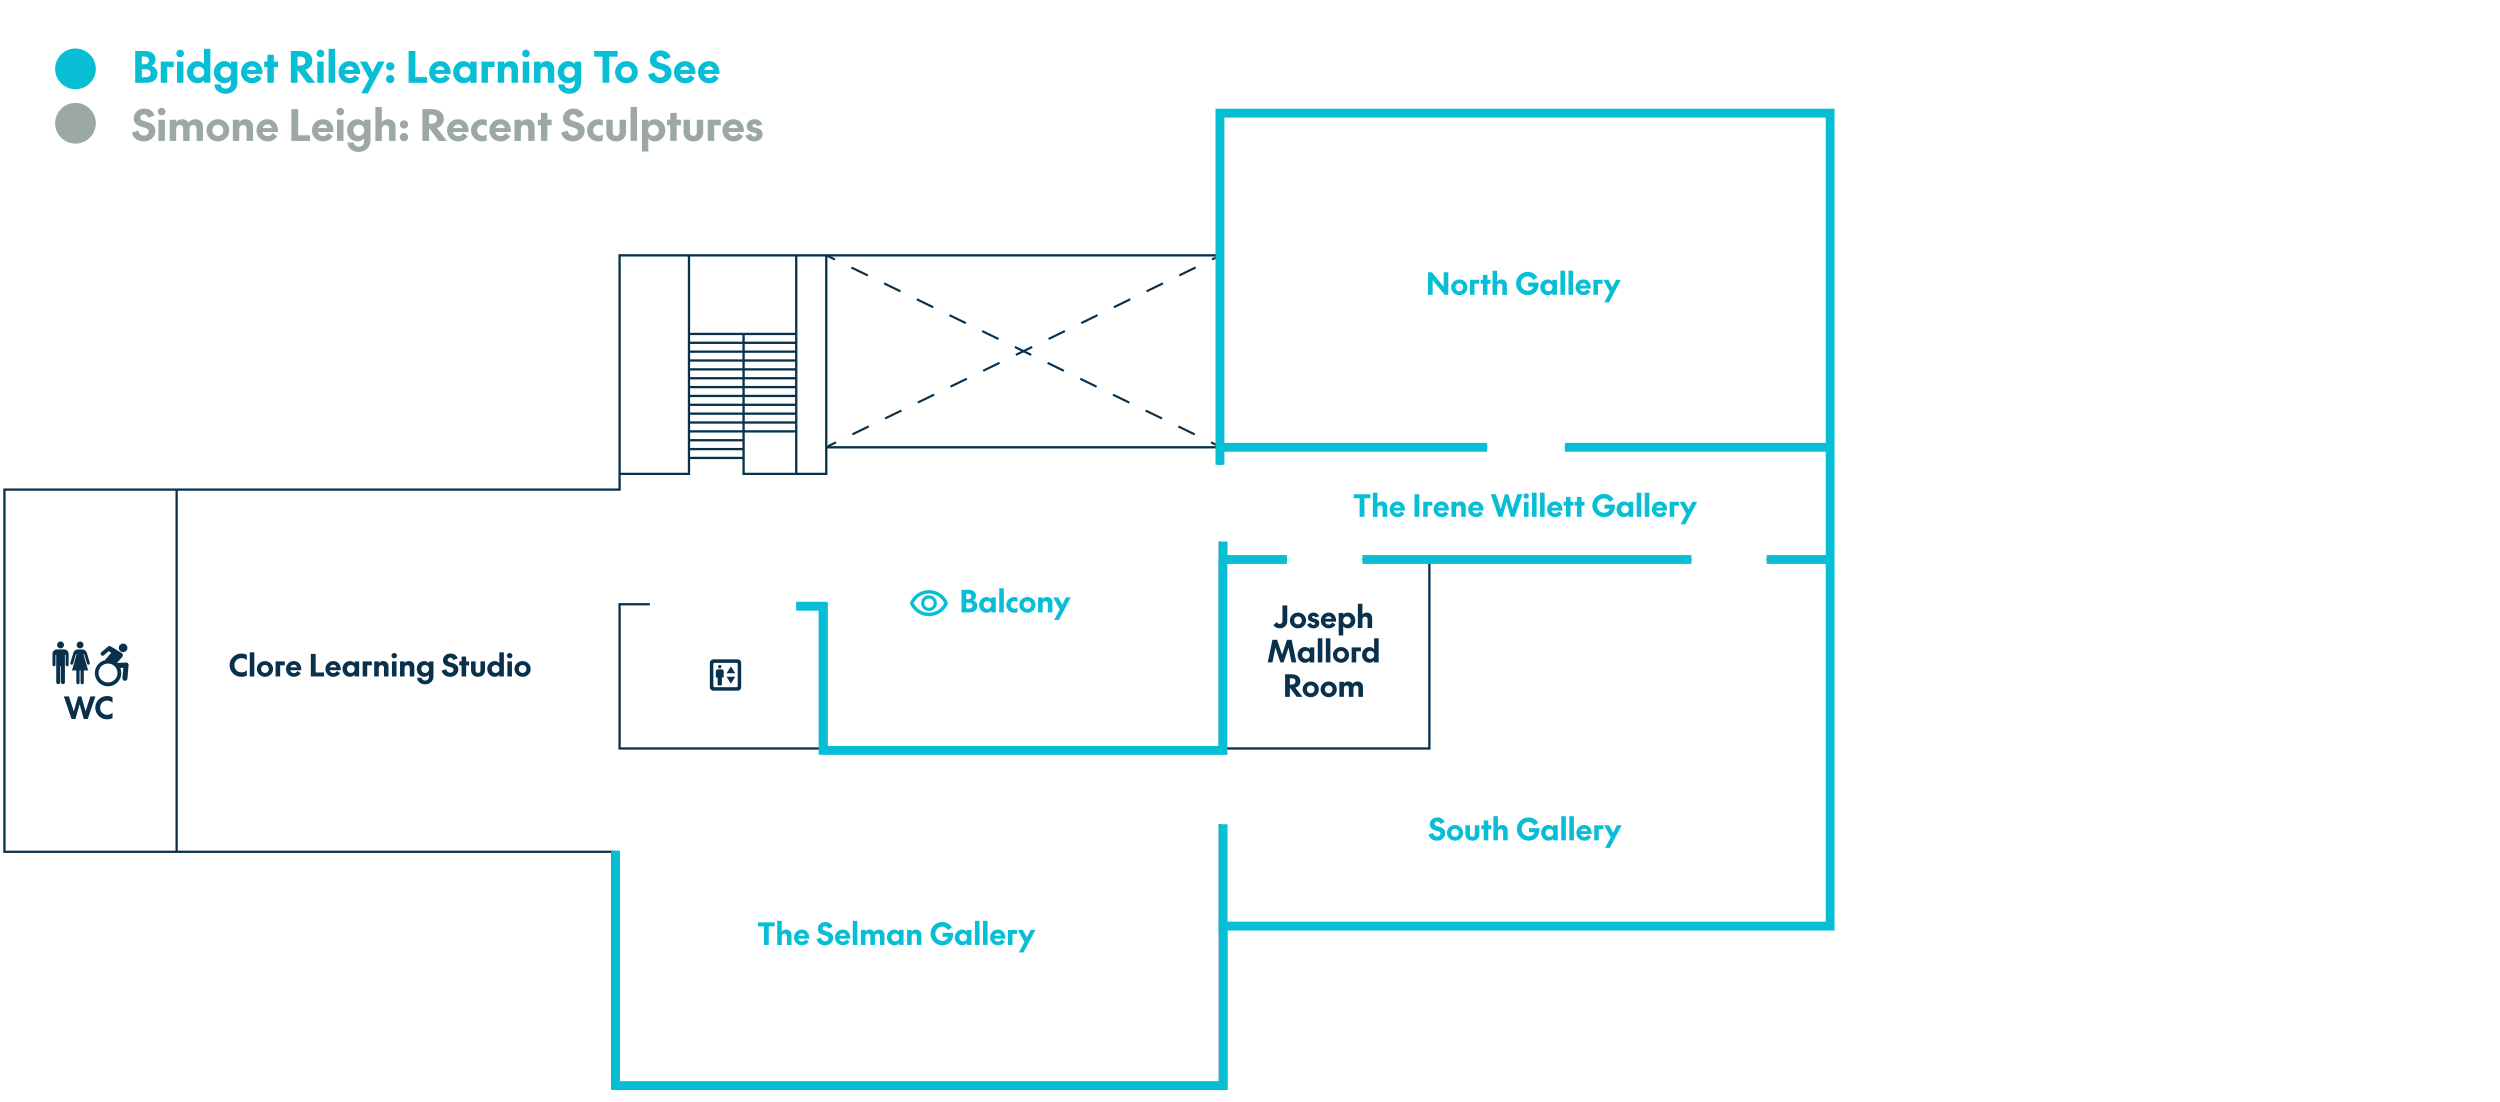 <?xml version="1.0" encoding="UTF-8"?>
<svg xmlns="http://www.w3.org/2000/svg" viewBox="0 0 1126.61 496.43">
  <defs>
    <style>
      .cls-1, .cls-2, .cls-3, .cls-4 {
        fill: none;
      }

      .cls-2 {
        stroke-dasharray: 8.19 8.19;
      }

      .cls-2, .cls-3, .cls-4 {
        stroke: #09314c;
      }

      .cls-2, .cls-4 {
        stroke-width: .98px;
      }

      .cls-5 {
        fill: #08bed5;
      }

      .cls-6 {
        fill: #09314c;
      }

      .cls-3 {
        stroke-width: 1.04px;
      }

      .cls-7 {
        fill: #9ba8a3;
      }
    </style>
  </defs>
  <g id="first_floor" data-name="first floor">
    <rect class="cls-1" x="824.8" y="133.3" width="274.1" height="159.67"></rect>
    <path class="cls-1" d="M2,220.17h77.11v163.98H2v-163.98Z"></path>
    <rect class="cls-1" x="279.43" y="115.08" width="31.49" height="98.46"></rect>
    <rect class="cls-1" x="358.81" y="115.08" width="13.75" height="98.46"></rect>
    <g>
      <line class="cls-4" x1="549.77" y1="115.2" x2="546.17" y2="116.95"></line>
      <line class="cls-2" x1="538.81" y1="120.53" x2="380.39" y2="197.55"></line>
      <line class="cls-4" x1="376.71" y1="199.34" x2="373.11" y2="201.09"></line>
    </g>
    <g>
      <line class="cls-4" x1="549.34" y1="201.09" x2="545.75" y2="199.34"></line>
      <line class="cls-2" x1="538.38" y1="195.76" x2="379.96" y2="118.74"></line>
      <line class="cls-4" x1="376.28" y1="116.95" x2="372.68" y2="115.2"></line>
    </g>
    <path class="cls-3" d="M549.76,417.35v72.07h-273.88v-105.56H79.6M549.76,417.35h274.99v-123.74M549.76,417.35v-45.89M824.75,293.6v-41.47M824.75,133.27V51h-274.99v64.08M824.75,133.27v68.3M549.76,115.08h-177.41M549.76,115.08v86.49M372.35,115.08h-61.87M372.35,115.08v86.49M372.35,337.29v-64.98h-12.14M372.35,337.29h-93.14v-64.98h13.65M372.35,337.29h177.41v-85.16h30.16M549.76,201.57v7.86M549.76,201.57h-177.41M549.76,201.57h120.42M705.22,201.57h119.53M824.75,252.13h-28.61M824.75,252.13v-50.56M358.82,213.54h13.53v-11.97M358.82,213.54v-98.46M358.82,213.54h-23.73v-63.2M279.21,213.54v-98.46h31.27M279.21,213.54v7.1H79.6M279.21,213.54h31.27v-98.46M613.98,252.13h148.23M79.6,383.86H2v-163.22h77.6M79.6,383.86v-163.22M549.76,244.09v7.86"></path>
    <line class="cls-3" x1="310.54" y1="206.37" x2="335.35" y2="206.37"></line>
    <line class="cls-3" x1="310.54" y1="202.38" x2="335.35" y2="202.38"></line>
    <line class="cls-3" x1="310.54" y1="198.39" x2="335.35" y2="198.39"></line>
    <line class="cls-3" x1="334.87" y1="194.4" x2="358.82" y2="194.4"></line>
    <line class="cls-3" x1="334.87" y1="190.4" x2="358.82" y2="190.4"></line>
    <line class="cls-3" x1="334.87" y1="186.41" x2="358.82" y2="186.41"></line>
    <line class="cls-3" x1="334.87" y1="182.42" x2="358.82" y2="182.42"></line>
    <line class="cls-3" x1="334.87" y1="178.43" x2="358.82" y2="178.43"></line>
    <line class="cls-3" x1="334.87" y1="174.44" x2="358.82" y2="174.44"></line>
    <line class="cls-3" x1="310.91" y1="174.44" x2="334.86" y2="174.44"></line>
    <line class="cls-3" x1="310.91" y1="178.43" x2="334.86" y2="178.43"></line>
    <line class="cls-3" x1="310.91" y1="182.42" x2="334.86" y2="182.42"></line>
    <line class="cls-3" x1="310.91" y1="186.41" x2="334.86" y2="186.41"></line>
    <line class="cls-3" x1="310.91" y1="190.4" x2="334.86" y2="190.4"></line>
    <line class="cls-3" x1="310.91" y1="194.4" x2="334.86" y2="194.4"></line>
    <line class="cls-3" x1="334.87" y1="170.45" x2="358.82" y2="170.45"></line>
    <line class="cls-3" x1="310.91" y1="170.45" x2="334.86" y2="170.45"></line>
    <line class="cls-3" x1="334.87" y1="166.46" x2="358.82" y2="166.46"></line>
    <line class="cls-3" x1="310.91" y1="166.46" x2="334.86" y2="166.46"></line>
    <line class="cls-3" x1="334.87" y1="162.46" x2="358.82" y2="162.46"></line>
    <line class="cls-3" x1="310.91" y1="162.46" x2="334.86" y2="162.46"></line>
    <line class="cls-3" x1="334.87" y1="158.47" x2="358.82" y2="158.47"></line>
    <line class="cls-3" x1="310.91" y1="158.47" x2="334.86" y2="158.47"></line>
    <line class="cls-3" x1="334.87" y1="154.48" x2="358.82" y2="154.48"></line>
    <line class="cls-3" x1="310.91" y1="154.48" x2="334.86" y2="154.48"></line>
    <line class="cls-3" x1="334.87" y1="150.49" x2="358.82" y2="150.49"></line>
    <line class="cls-3" x1="310.91" y1="150.49" x2="334.86" y2="150.49"></line>
    <g>
      <path class="cls-6" d="M111.24,304.45c-.73.38-1.55.57-2.46.57-.74,0-1.43-.14-2.07-.41s-1.21-.65-1.69-1.13c-.48-.48-.86-1.04-1.14-1.67s-.42-1.32-.42-2.04.14-1.4.42-2.04.66-1.2,1.14-1.67c.48-.48,1.04-.85,1.69-1.13.64-.27,1.33-.41,2.07-.41.88,0,1.7.19,2.46.57v2.43c-.29-.28-.64-.51-1.05-.68-.41-.18-.87-.26-1.37-.26-.92,0-1.68.3-2.28.91s-.9,1.37-.9,2.29.3,1.68.9,2.29c.6.61,1.36.91,2.28.91.5,0,.96-.09,1.37-.26.41-.18.76-.4,1.05-.68v2.43Z"></path>
      <path class="cls-6" d="M112.56,293.97h2.05v10.88h-2.05v-10.88Z"></path>
      <path class="cls-6" d="M119.41,305.01c-.49,0-.96-.09-1.4-.27-.44-.18-.83-.43-1.16-.74-.33-.31-.6-.69-.8-1.12-.2-.43-.3-.91-.3-1.42s.1-.99.3-1.42c.2-.43.46-.81.8-1.12.33-.31.72-.56,1.16-.74s.91-.27,1.4-.27.96.09,1.4.27.83.43,1.16.74c.33.32.6.69.79,1.12.19.43.29.9.29,1.42s-.1.99-.29,1.42c-.19.43-.46.81-.79,1.12-.33.32-.72.56-1.16.74-.44.18-.91.27-1.4.27ZM119.41,303.25c.5,0,.91-.17,1.24-.51.33-.34.49-.76.49-1.28s-.16-.94-.49-1.28c-.33-.34-.74-.51-1.24-.51s-.92.17-1.25.51c-.33.34-.49.76-.49,1.28s.16.94.49,1.28c.33.34.74.51,1.25.51Z"></path>
      <path class="cls-6" d="M124.2,298.07h4.16v1.77h-2.11v5.01h-2.05v-6.78Z"></path>
      <path class="cls-6" d="M135.51,303.35c-.32.54-.75.95-1.29,1.23-.54.28-1.13.43-1.79.43-.48,0-.93-.09-1.36-.27-.43-.18-.81-.43-1.13-.74-.32-.31-.58-.69-.77-1.12-.19-.43-.28-.91-.28-1.42s.09-.99.28-1.42c.19-.43.44-.81.76-1.13.32-.32.69-.57,1.11-.74.42-.18.87-.26,1.34-.26,1.12,0,1.98.39,2.58,1.17s.88,1.76.8,2.94h-4.98c.1.42.3.75.6.98.3.23.65.34,1.05.34s.73-.09.97-.26.46-.42.66-.72l1.44,1ZM133.83,300.73c-.04-.29-.18-.55-.42-.8-.23-.24-.57-.36-1.01-.36-.34,0-.65.1-.93.3-.28.2-.48.49-.61.86h2.97Z"></path>
      <path class="cls-6" d="M146.03,303.04v1.81h-5.95v-10.18h2.17v8.37h3.78Z"></path>
      <path class="cls-6" d="M153.28,303.35c-.32.54-.75.95-1.29,1.23-.54.28-1.13.43-1.79.43-.48,0-.93-.09-1.36-.27-.43-.18-.81-.43-1.13-.74-.32-.31-.58-.69-.77-1.12-.19-.43-.28-.91-.28-1.42s.09-.99.28-1.42c.19-.43.44-.81.76-1.13.32-.32.69-.57,1.11-.74.42-.18.87-.26,1.34-.26,1.12,0,1.98.39,2.58,1.17s.88,1.76.8,2.94h-4.98c.1.42.3.75.6.98.3.23.65.34,1.05.34s.73-.09.97-.26.46-.42.66-.72l1.44,1ZM151.59,300.73c-.04-.29-.18-.55-.42-.8-.23-.24-.57-.36-1.01-.36-.34,0-.65.1-.93.3-.28.2-.48.49-.61.86h2.97Z"></path>
      <path class="cls-6" d="M159.8,304.04c-.21.26-.49.49-.86.68-.36.19-.78.29-1.25.29s-.89-.09-1.3-.27c-.41-.18-.77-.43-1.07-.75-.3-.32-.54-.7-.72-1.13s-.26-.9-.26-1.4.09-.97.26-1.41.41-.81.72-1.13c.3-.31.66-.56,1.07-.74.41-.18.84-.27,1.3-.27s.88.1,1.25.29c.36.19.65.42.86.68v-.81h2.05v6.78h-2.05v-.81ZM158.12,303.25c.5,0,.91-.17,1.24-.51.33-.34.49-.76.49-1.28s-.16-.94-.49-1.28c-.33-.34-.74-.51-1.24-.51s-.92.17-1.25.51c-.33.34-.49.76-.49,1.28s.16.94.49,1.28c.33.34.74.51,1.25.51Z"></path>
      <path class="cls-6" d="M163.43,298.07h4.16v1.77h-2.11v5.01h-2.05v-6.78Z"></path>
      <path class="cls-6" d="M168.63,298.07h2.05v.78c.21-.26.47-.48.8-.67.33-.18.72-.28,1.17-.28.76,0,1.35.23,1.78.69.43.46.65,1.06.65,1.8v4.46h-2.05v-3.89c0-.35-.1-.64-.29-.87-.19-.23-.47-.34-.84-.34s-.67.13-.89.38c-.22.26-.32.59-.32.99v3.73h-2.05v-6.78Z"></path>
      <path class="cls-6" d="M176.43,295.47c0-.34.12-.63.36-.86.24-.23.52-.35.86-.35s.63.12.87.35c.24.23.36.52.36.86s-.12.63-.36.86c-.24.23-.53.35-.87.35s-.62-.12-.86-.35c-.24-.23-.36-.52-.36-.86ZM176.63,298.07h2.05v6.78h-2.05v-6.78Z"></path>
      <path class="cls-6" d="M180.26,298.07h2.05v.78c.21-.26.47-.48.8-.67.33-.18.72-.28,1.17-.28.76,0,1.35.23,1.78.69.43.46.65,1.06.65,1.8v4.46h-2.05v-3.89c0-.35-.1-.64-.29-.87-.19-.23-.47-.34-.84-.34s-.67.13-.89.38c-.22.26-.32.59-.32.99v3.73h-2.05v-6.78Z"></path>
      <path class="cls-6" d="M190,305.39c.04.41.21.74.5.97.29.23.65.35,1.09.35.49,0,.89-.15,1.21-.46.32-.31.48-.76.48-1.35v-.86c-.21.26-.49.49-.86.68-.36.19-.78.29-1.25.29s-.89-.09-1.3-.27c-.41-.18-.77-.43-1.07-.75-.3-.32-.54-.7-.72-1.13s-.26-.9-.26-1.4.09-.97.26-1.41.41-.81.72-1.13c.3-.31.66-.56,1.07-.74.41-.18.84-.27,1.3-.27s.88.1,1.25.29c.36.19.65.42.86.68v-.81h2.05v6.75c0,.55-.1,1.04-.31,1.49-.21.44-.48.81-.82,1.12-.34.31-.74.54-1.19.71-.45.17-.93.25-1.44.25-.95,0-1.78-.27-2.48-.8-.7-.54-1.07-1.27-1.11-2.19h2.02ZM191.6,303.25c.5,0,.91-.17,1.24-.51.33-.34.49-.76.49-1.28s-.16-.94-.49-1.28c-.33-.34-.74-.51-1.24-.51s-.92.17-1.25.51c-.33.34-.49.76-.49,1.28s.16.94.49,1.28c.33.34.74.51,1.25.51Z"></path>
      <path class="cls-6" d="M201.05,301.56c.12.49.34.88.65,1.17.32.29.71.44,1.17.44.43,0,.79-.12,1.08-.36.29-.24.43-.58.43-1,0-.32-.12-.57-.35-.74-.23-.17-.53-.31-.88-.42-.36-.11-.74-.22-1.15-.33-.41-.11-.8-.26-1.15-.47-.36-.2-.65-.48-.88-.83-.23-.35-.35-.82-.35-1.42,0-.84.31-1.56.92-2.17.62-.61,1.43-.91,2.45-.91.8,0,1.49.2,2.07.59.58.39.98.92,1.2,1.59l-2,.74c-.1-.29-.26-.54-.48-.76-.22-.22-.51-.32-.87-.32-.33,0-.61.1-.84.29-.23.19-.34.46-.34.8,0,.3.12.52.36.68.24.16.54.29.89.4.36.11.74.22,1.16.34s.81.28,1.16.5c.36.22.65.51.89.87.24.37.36.85.36,1.46,0,.48-.1.92-.3,1.32-.2.41-.47.76-.8,1.05s-.73.53-1.19.7c-.45.17-.94.25-1.45.25-.95,0-1.78-.25-2.46-.76s-1.13-1.19-1.32-2.05l2.02-.65Z"></path>
      <path class="cls-6" d="M208.01,299.84h-1.03v-1.77h1.03v-2.2h2.05v2.2h1.36v1.77h-1.36v5.01h-2.05v-5.01Z"></path>
      <path class="cls-6" d="M212.26,298.07h2.05v3.92c0,.85.37,1.27,1.11,1.27s1.09-.42,1.09-1.27v-3.92h2.05v3.98c0,.87-.29,1.58-.88,2.13s-1.34.82-2.26.82-1.69-.27-2.27-.82c-.59-.55-.88-1.26-.88-2.15v-3.97Z"></path>
      <path class="cls-6" d="M225.02,304.04c-.2.26-.48.49-.84.68-.36.19-.78.29-1.25.29s-.89-.09-1.3-.27c-.41-.18-.77-.43-1.07-.75-.3-.32-.54-.7-.72-1.13s-.26-.9-.26-1.4.09-.97.26-1.41.41-.81.72-1.13c.3-.31.66-.56,1.07-.74.41-.18.84-.27,1.3-.27s.88.1,1.25.29c.36.19.65.42.84.68v-4.91h2.05v10.88h-2.05v-.81ZM223.34,303.25c.5,0,.92-.17,1.25-.51.33-.34.49-.76.49-1.28s-.16-.94-.49-1.28c-.33-.34-.74-.51-1.25-.51s-.91.17-1.24.51c-.33.34-.49.76-.49,1.28s.16.94.49,1.28c.33.34.74.51,1.24.51Z"></path>
      <path class="cls-6" d="M228.46,295.47c0-.34.12-.63.36-.86.24-.23.52-.35.86-.35s.63.12.87.35c.24.23.36.52.36.86s-.12.63-.36.86c-.24.23-.53.35-.87.35s-.62-.12-.86-.35c-.24-.23-.36-.52-.36-.86ZM228.66,298.07h2.05v6.78h-2.05v-6.78Z"></path>
      <path class="cls-6" d="M235.51,305.01c-.49,0-.96-.09-1.4-.27-.44-.18-.83-.43-1.16-.74-.33-.31-.6-.69-.8-1.12-.2-.43-.3-.91-.3-1.42s.1-.99.3-1.42c.2-.43.46-.81.8-1.12.33-.31.72-.56,1.16-.74s.91-.27,1.4-.27.96.09,1.4.27.83.43,1.16.74c.33.32.6.69.79,1.12.19.43.29.9.29,1.42s-.1.99-.29,1.42c-.19.43-.46.81-.79,1.12-.33.32-.72.56-1.16.74-.44.18-.91.27-1.4.27ZM235.51,303.25c.5,0,.91-.17,1.24-.51.33-.34.49-.76.49-1.28s-.16-.94-.49-1.28c-.33-.34-.74-.51-1.24-.51s-.92.17-1.25.51c-.33.34-.49.76-.49,1.28s.16.94.49,1.28c.33.34.74.51,1.25.51Z"></path>
    </g>
    <g>
      <path class="cls-6" d="M575.4,280.33c.31.57.72.85,1.25.85.86,0,1.28-.51,1.28-1.54v-6.83h2.17v6.9c0,1.05-.32,1.89-.96,2.51s-1.47.93-2.48.93c-.58,0-1.13-.13-1.64-.41-.51-.27-.9-.62-1.18-1.05l1.55-1.36Z"></path>
      <path class="cls-6" d="M584.93,283.15c-.49,0-.96-.09-1.4-.27-.44-.18-.83-.43-1.16-.74-.33-.31-.6-.69-.8-1.12-.2-.43-.3-.91-.3-1.42s.1-.99.3-1.42c.2-.43.46-.81.8-1.12.33-.31.72-.56,1.16-.74.44-.18.91-.27,1.4-.27s.96.09,1.4.27c.44.18.83.43,1.16.74.33.32.6.69.79,1.12.19.43.29.9.29,1.42s-.1.99-.29,1.42c-.19.43-.46.81-.79,1.12-.33.32-.72.56-1.16.74-.44.18-.91.27-1.4.27ZM584.93,281.38c.5,0,.91-.17,1.24-.51.33-.34.49-.76.49-1.28s-.16-.94-.49-1.28c-.33-.34-.74-.51-1.24-.51s-.92.17-1.25.51c-.33.34-.49.76-.49,1.28s.16.94.49,1.28c.33.34.74.51,1.25.51Z"></path>
      <path class="cls-6" d="M590.79,280.74c.17.59.53.88,1.07.88.21,0,.38-.05.53-.16.14-.11.22-.27.22-.47,0-.26-.17-.43-.5-.52-.33-.08-.7-.19-1.1-.31s-.77-.31-1.1-.57c-.33-.26-.5-.7-.5-1.32s.23-1.11.69-1.55,1.07-.66,1.82-.66c.62,0,1.15.16,1.6.47s.75.73.9,1.26l-1.77.45c-.11-.43-.36-.65-.76-.65-.17,0-.31.05-.43.16s-.18.24-.18.4c0,.25.17.42.51.49.34.08.71.18,1.11.3s.77.32,1.11.59c.34.27.51.72.51,1.36,0,.7-.27,1.26-.82,1.67s-1.17.61-1.85.61c-.63,0-1.21-.16-1.75-.49-.54-.33-.88-.79-1.03-1.4l1.74-.53Z"></path>
      <path class="cls-6" d="M601.85,281.49c-.32.54-.75.95-1.29,1.23-.54.28-1.13.43-1.79.43-.48,0-.93-.09-1.36-.27-.43-.18-.81-.43-1.13-.74-.32-.31-.58-.69-.77-1.12-.19-.43-.28-.91-.28-1.42s.09-.99.28-1.42c.19-.43.44-.81.76-1.13.32-.32.69-.57,1.11-.74.42-.18.87-.26,1.34-.26,1.12,0,1.98.39,2.58,1.17s.88,1.76.8,2.94h-4.98c.1.42.3.75.6.98s.65.34,1.05.34.73-.09.97-.26.46-.42.66-.72l1.44,1ZM600.16,278.87c-.04-.29-.18-.55-.42-.8-.23-.24-.57-.36-1.01-.36-.34,0-.65.1-.93.3-.28.2-.48.49-.61.86h2.97Z"></path>
      <path class="cls-6" d="M605.32,277.02c.2-.26.48-.49.84-.68s.78-.29,1.25-.29.89.09,1.3.27c.41.18.76.43,1.07.74.3.32.54.69.72,1.13.17.44.26.91.26,1.41s-.09.97-.26,1.4c-.18.43-.41.81-.72,1.13s-.66.57-1.07.75c-.41.18-.84.27-1.3.27s-.88-.1-1.25-.29-.65-.42-.84-.68v4.2h-2.05v-10.17h2.05v.81ZM608.72,279.6c0-.51-.17-.94-.49-1.28-.33-.34-.74-.51-1.24-.51s-.92.17-1.25.51c-.33.34-.49.76-.49,1.28s.16.94.49,1.28c.33.34.74.51,1.25.51s.91-.17,1.24-.51c.33-.34.49-.76.49-1.28Z"></path>
      <path class="cls-6" d="M611.9,272.11h2.05v4.89c.21-.26.47-.48.8-.67.33-.18.72-.28,1.17-.28.76,0,1.35.23,1.78.69.43.46.65,1.06.65,1.8v4.46h-2.05v-3.89c0-.35-.1-.64-.29-.87s-.47-.34-.84-.34-.67.13-.89.38c-.22.26-.32.59-.32.99v3.73h-2.05v-10.88Z"></path>
      <path class="cls-6" d="M574.75,291.87l-1.34,6.64h-2.12l2.11-10.18h2.12l2.23,6.66,2.23-6.66h2.09l2.11,10.18h-2.16l-1.34-6.64-2.25,6.64h-1.42l-2.25-6.64Z"></path>
      <path class="cls-6" d="M590.22,297.71c-.21.26-.49.49-.86.68s-.78.29-1.25.29-.89-.09-1.3-.27c-.41-.18-.77-.43-1.07-.75-.3-.32-.54-.7-.71-1.13-.18-.43-.26-.9-.26-1.4s.09-.97.26-1.41c.17-.44.41-.81.71-1.13.3-.31.66-.56,1.07-.74.41-.18.84-.27,1.3-.27s.88.1,1.25.29.65.42.86.68v-.81h2.05v6.78h-2.05v-.81ZM588.54,296.91c.5,0,.91-.17,1.24-.51.33-.34.49-.76.49-1.28s-.16-.94-.49-1.28c-.33-.34-.74-.51-1.24-.51s-.92.17-1.25.51c-.33.34-.49.76-.49,1.28s.16.94.49,1.28c.33.34.75.51,1.25.51Z"></path>
      <path class="cls-6" d="M593.85,287.63h2.05v10.88h-2.05v-10.88Z"></path>
      <path class="cls-6" d="M597.48,287.63h2.05v10.88h-2.05v-10.88Z"></path>
      <path class="cls-6" d="M604.32,298.68c-.5,0-.96-.09-1.4-.27-.44-.18-.83-.43-1.16-.74-.33-.31-.6-.69-.8-1.12-.2-.43-.3-.91-.3-1.42s.1-.99.3-1.42c.2-.43.46-.81.8-1.12.33-.31.72-.56,1.16-.74.44-.18.91-.27,1.4-.27s.96.09,1.4.27c.44.18.83.43,1.16.74.33.32.6.69.79,1.12.19.43.29.9.29,1.42s-.1.99-.29,1.42c-.19.43-.46.81-.79,1.12-.33.32-.72.56-1.16.74-.44.18-.91.27-1.4.27ZM604.32,296.91c.5,0,.91-.17,1.24-.51.33-.34.49-.76.49-1.28s-.16-.94-.49-1.28c-.33-.34-.74-.51-1.24-.51s-.92.17-1.25.51c-.33.34-.49.76-.49,1.28s.16.94.49,1.28c.33.34.75.51,1.25.51Z"></path>
      <path class="cls-6" d="M609.12,291.74h4.16v1.77h-2.11v5.01h-2.05v-6.78Z"></path>
      <path class="cls-6" d="M619.24,297.71c-.2.26-.48.49-.84.68-.37.19-.78.29-1.25.29s-.89-.09-1.3-.27c-.41-.18-.76-.43-1.07-.75s-.54-.7-.72-1.13c-.17-.43-.26-.9-.26-1.4s.09-.97.26-1.41c.18-.44.41-.81.72-1.13.3-.31.66-.56,1.07-.74s.84-.27,1.3-.27.88.1,1.25.29c.36.19.65.42.84.68v-4.91h2.05v10.88h-2.05v-.81ZM617.57,296.91c.5,0,.92-.17,1.25-.51.33-.34.49-.76.49-1.28s-.16-.94-.49-1.28c-.33-.34-.74-.51-1.25-.51s-.91.17-1.24.51c-.33.34-.49.76-.49,1.28s.16.94.49,1.28c.33.34.74.51,1.24.51Z"></path>
      <path class="cls-6" d="M579.12,303.86h3.01c1.12,0,2.05.27,2.77.82.72.54,1.08,1.32,1.08,2.33,0,.72-.21,1.33-.61,1.82-.41.49-.95.85-1.63,1.07l3.21,4.14h-2.59l-2.9-3.89h-.19v3.89h-2.15v-10.18ZM582.09,308.51c.5,0,.9-.12,1.22-.36s.48-.6.48-1.09-.16-.82-.48-1.06-.73-.36-1.22-.36h-.82v2.86h.82Z"></path>
      <path class="cls-6" d="M590.68,314.2c-.49,0-.96-.09-1.4-.27-.44-.18-.83-.43-1.16-.74-.33-.31-.6-.69-.8-1.12-.2-.43-.3-.91-.3-1.42s.1-.99.3-1.42c.2-.43.46-.81.8-1.12.33-.31.72-.56,1.16-.74.44-.18.91-.27,1.4-.27s.96.09,1.4.27c.44.18.83.43,1.16.74.33.32.6.69.79,1.12.19.43.29.9.29,1.42s-.1.99-.29,1.42c-.19.43-.46.81-.79,1.12-.33.32-.72.56-1.16.74-.44.18-.91.27-1.4.27ZM590.68,312.43c.5,0,.91-.17,1.24-.51.33-.34.49-.76.49-1.28s-.16-.94-.49-1.28c-.33-.34-.74-.51-1.24-.51s-.92.17-1.25.51c-.33.34-.49.76-.49,1.28s.16.94.49,1.28c.33.34.74.51,1.25.51Z"></path>
      <path class="cls-6" d="M598.78,314.2c-.49,0-.96-.09-1.4-.27-.44-.18-.83-.43-1.16-.74-.33-.31-.6-.69-.8-1.12-.2-.43-.3-.91-.3-1.42s.1-.99.3-1.42c.2-.43.46-.81.8-1.12.33-.31.72-.56,1.16-.74.44-.18.91-.27,1.4-.27s.96.09,1.4.27c.44.18.83.43,1.16.74.33.32.6.69.79,1.12.19.43.29.9.29,1.42s-.1.99-.29,1.42c-.19.43-.46.81-.79,1.12-.33.32-.72.56-1.16.74-.44.18-.91.27-1.4.27ZM598.78,312.43c.5,0,.91-.17,1.24-.51.33-.34.49-.76.49-1.28s-.16-.94-.49-1.28c-.33-.34-.74-.51-1.24-.51s-.92.17-1.25.51c-.33.34-.49.76-.49,1.28s.16.94.49,1.28c.33.34.74.51,1.25.51Z"></path>
      <path class="cls-6" d="M607.55,307.1c.87,0,1.53.34,1.97,1.03.26-.29.58-.53.95-.73.37-.2.8-.3,1.29-.3.73,0,1.32.23,1.77.68.45.45.67,1.05.67,1.79v4.47h-2.05v-3.89c0-.36-.09-.65-.28-.88-.19-.22-.46-.34-.8-.34-.38,0-.67.13-.86.38-.2.26-.3.59-.3.99v3.73h-2.05v-3.89c0-.36-.09-.65-.28-.88-.19-.22-.46-.34-.8-.34-.38,0-.67.13-.86.38-.2.26-.3.59-.3.99v3.73h-2.05v-6.78h2.05v.77c.2-.26.46-.48.79-.66.33-.18.71-.27,1.14-.27Z"></path>
    </g>
    <polygon class="cls-6" points="327.41 303.41 331.33 303.41 329.37 300.27 327.41 303.41"></polygon>
    <polygon class="cls-6" points="329.37 308.11 331.33 304.97 327.41 304.97 329.37 308.11"></polygon>
    <path class="cls-6" d="M333.55,297.59c-.31-.31-.68-.46-1.11-.46h-10.98c-.43,0-.8.15-1.11.46s-.46.68-.46,1.11v10.98c0,.43.15.8.46,1.11s.68.46,1.11.46h10.98c.43,0,.8-.15,1.11-.46s.46-.68.46-1.11v-10.98c0-.43-.15-.8-.46-1.11ZM332.44,309.22c0,.25-.2.45-.45.45h-10.07c-.25,0-.45-.2-.45-.45v-10.06c0-.25.2-.45.45-.45h10.07c.25,0,.45.2.45.45v10.07h0Z"></path>
    <path class="cls-6" d="M324.36,301.18c.42,0,.77-.34.77-.76s-.34-.77-.77-.77-.77.34-.77.77.34.76.77.76Z"></path>
    <path class="cls-6" d="M325.16,301.63h-1.61c-.54,0-.97.45-.97,1v2.37c0,.22.15.34.31.35h.51v3.09c0,.3.21.45.42.45h1.08c.21,0,.42-.16.42-.46v-3.09h.48c.17,0,.34-.11.34-.35v-2.36c0-.51-.39-1.01-.98-1.01h0Z"></path>
    <polyline class="cls-3" points="550 337.29 644.14 337.29 644.14 252.13"></polyline>
    <g>
      <path class="cls-1" d="M3.71,117.86h10.56v3.28h-6.69v4.17h6.52v3.28h-6.52v7.74h-3.87v-18.47Z"></path>
      <path class="cls-1" d="M16.28,119.31c0-.62.22-1.14.65-1.57.43-.42.95-.64,1.56-.64s1.15.21,1.58.64c.43.43.65.95.65,1.57s-.22,1.14-.65,1.57c-.43.42-.96.64-1.58.64s-1.12-.21-1.56-.64-.65-.95-.65-1.57ZM16.65,124.04h3.72v12.3h-3.72v-12.3Z"></path>
      <path class="cls-1" d="M23.24,124.04h7.55v3.21h-3.82v9.09h-3.72v-12.3Z"></path>
      <path class="cls-1" d="M34.61,132.24c.31,1.06.96,1.59,1.94,1.59.38,0,.69-.1.96-.29.26-.2.39-.48.39-.86,0-.47-.3-.79-.91-.94-.6-.16-1.27-.34-2-.56-.73-.22-1.39-.57-2-1.04-.6-.47-.91-1.27-.91-2.4s.42-2.01,1.25-2.81c.83-.79,1.94-1.19,3.31-1.19,1.13,0,2.09.28,2.9.85s1.35,1.33,1.63,2.29l-3.21.81c-.2-.78-.65-1.18-1.37-1.18-.31,0-.57.09-.78.28-.21.19-.32.43-.32.72,0,.46.31.76.92.89.61.14,1.28.32,2.01.54.73.22,1.4.58,2.01,1.07.61.49.92,1.31.92,2.47,0,1.27-.5,2.28-1.49,3.03-1,.74-2.12,1.11-3.36,1.11-1.14,0-2.2-.3-3.17-.89-.97-.6-1.6-1.44-1.87-2.54l3.16-.96Z"></path>
      <path class="cls-1" d="M44.14,127.25h-1.86v-3.21h1.86v-3.99h3.72v3.99h2.47v3.21h-2.47v9.09h-3.72v-9.09Z"></path>
      <path class="cls-1" d="M57.74,117.86h10.56v3.28h-6.69v4.17h6.52v3.28h-6.52v7.74h-3.87v-18.47Z"></path>
      <path class="cls-1" d="M70.67,116.59h3.72v19.75h-3.72v-19.75Z"></path>
      <path class="cls-1" d="M83.09,136.63c-.9,0-1.75-.16-2.55-.49-.8-.33-1.5-.78-2.11-1.35-.6-.57-1.09-1.25-1.45-2.03-.36-.78-.54-1.64-.54-2.57s.18-1.79.54-2.57c.36-.78.84-1.46,1.45-2.03.6-.57,1.31-1.02,2.11-1.35.8-.33,1.65-.49,2.55-.49s1.75.16,2.55.49c.8.33,1.5.78,2.11,1.35.6.57,1.08,1.25,1.43,2.03.35.78.53,1.64.53,2.57s-.18,1.79-.53,2.57c-.35.78-.83,1.46-1.43,2.03-.6.57-1.31,1.02-2.11,1.35-.8.33-1.65.49-2.55.49ZM83.09,133.42c.9,0,1.65-.31,2.24-.92.6-.61.89-1.38.89-2.31s-.3-1.7-.89-2.32c-.6-.61-1.34-.92-2.24-.92s-1.67.31-2.27.92c-.6.61-.89,1.38-.89,2.32s.3,1.7.89,2.31c.6.61,1.35.92,2.27.92Z"></path>
      <path class="cls-1" d="M97.79,136.63c-.9,0-1.75-.16-2.55-.49-.8-.33-1.5-.78-2.11-1.35-.6-.57-1.09-1.25-1.45-2.03-.36-.78-.54-1.64-.54-2.57s.18-1.79.54-2.57c.36-.78.84-1.46,1.45-2.03.6-.57,1.31-1.02,2.11-1.35.8-.33,1.65-.49,2.55-.49s1.75.16,2.55.49c.8.33,1.5.78,2.11,1.35.6.57,1.08,1.25,1.43,2.03.35.78.53,1.64.53,2.57s-.18,1.79-.53,2.57c-.35.78-.83,1.46-1.43,2.03-.6.57-1.31,1.02-2.11,1.35-.8.33-1.65.49-2.55.49ZM97.79,133.42c.9,0,1.65-.31,2.24-.92.6-.61.89-1.38.89-2.31s-.3-1.7-.89-2.32c-.6-.61-1.34-.92-2.24-.92s-1.67.31-2.27.92c-.6.61-.89,1.38-.89,2.32s.3,1.7.89,2.31c.6.61,1.35.92,2.27.92Z"></path>
      <path class="cls-1" d="M106.49,124.04h7.55v3.21h-3.82v9.09h-3.72v-12.3Z"></path>
    </g>
    <g>
      <path class="cls-6" d="M28.78,313.83h2.28l2.2,6.72,1.89-6.72h1.51l1.89,6.72,2.19-6.72h2.27l-3.46,10.18h-1.8l-1.86-6.64-1.88,6.64h-1.78l-3.46-10.18Z"></path>
      <path class="cls-6" d="M50.71,323.6c-.73.38-1.55.57-2.46.57-.74,0-1.43-.14-2.07-.41s-1.21-.65-1.69-1.13c-.48-.48-.86-1.04-1.14-1.67s-.42-1.32-.42-2.04.14-1.4.42-2.04.66-1.2,1.14-1.67c.48-.48,1.04-.85,1.69-1.13.64-.27,1.33-.41,2.07-.41.88,0,1.7.19,2.46.57v2.43c-.29-.28-.64-.51-1.05-.68-.41-.18-.87-.26-1.37-.26-.92,0-1.68.3-2.28.91s-.9,1.37-.9,2.29.3,1.68.9,2.29c.6.61,1.36.91,2.28.91.5,0,.96-.09,1.37-.26.41-.18.76-.4,1.05-.68v2.43Z"></path>
    </g>
    <g>
      <path class="cls-6" d="M36.09,292.2c.86,0,1.56-.7,1.56-1.56s-.7-1.57-1.56-1.57-1.57.7-1.57,1.57.7,1.56,1.57,1.56"></path>
      <path class="cls-6" d="M35.86,302.13v5.48c0,.98-1.47.98-1.47,0v-5.48h-1.95l2.09-7.26h-.33l-1.23,4.15c-.29.91-1.53.54-1.25-.43l1.37-4.5c.14-.51.79-1.43,1.91-1.43h2.16c1.11,0,1.76.92,1.93,1.43l1.37,4.5c.27.97-.96,1.37-1.25.42l-1.24-4.13h-.35l2.11,7.26h-1.96v5.48c0,.98-1.47.97-1.47,0v-5.48h-.44,0Z"></path>
    </g>
    <g>
      <path class="cls-6" d="M25.63,292.65c-1.09,0-1.98.92-1.98,2.05v4.84c0,.94,1.36.94,1.36,0v-4.43h.32v12.28c0,1.26,1.81,1.22,1.81,0v-7.19h.31v7.19c0,1.22,1.81,1.26,1.81,0v-12.28h.32v4.43c0,.95,1.35.95,1.35,0v-4.82c0-1.05-.8-2.07-2.01-2.07h-3.29Z"></path>
      <path class="cls-6" d="M27.28,292.2c.87,0,1.57-.7,1.57-1.56s-.7-1.57-1.57-1.57-1.57.7-1.57,1.57.7,1.56,1.57,1.56"></path>
    </g>
    <g>
      <path class="cls-6" d="M55.49,293.9c1.07,0,1.94-.87,1.94-1.94s-.87-1.94-1.94-1.94-1.94.87-1.94,1.94.87,1.94,1.94,1.94"></path>
      <path class="cls-6" d="M48.68,307.56c-2.36,0-4.27-1.92-4.27-4.27s1.92-4.27,4.27-4.27,4.27,1.92,4.27,4.27-1.92,4.27-4.27,4.27M57.93,299.69v-.06h0v-.15s0-.04-.01-.07c0-.02,0-.03-.01-.05,0-.02-.01-.04-.02-.06,0-.02-.01-.03-.02-.05,0-.02-.01-.04-.02-.05,0-.02-.02-.03-.02-.05s-.02-.03-.03-.05c0-.01-.02-.03-.03-.04-.01-.02-.02-.03-.03-.05,0-.01-.02-.02-.03-.04-.01-.02-.03-.03-.04-.05,0,0-.02-.02-.03-.03-.02-.02-.03-.03-.05-.05,0,0-.02-.01-.03-.02-.02-.02-.04-.03-.06-.05,0,0-.02-.01-.02-.02-.02-.02-.04-.03-.07-.05,0,0-.02,0-.02-.01-.02-.01-.05-.03-.07-.04,0,0-.02,0-.03-.01-.02-.01-.05-.02-.07-.03-.01,0-.02,0-.04-.01-.02,0-.04-.02-.07-.02-.01,0-.03,0-.04-.01-.02,0-.04,0-.06-.01h-.24l-4.04.17h-.03l2.32-2.61c.56-.63.44-1.49-.27-1.91l-1.76-1.06h0l-3.15-1.89h0c-.33-.21-.77-.2-1.09.06l-3.1,2.6c-.38.32-.43.89-.11,1.27.18.21.43.32.69.32.2,0,.41-.07.58-.21l2.2-1.84,1.14.69-2.91,3.37c-2.59.65-4.52,3-4.52,5.79,0,3.29,2.68,5.97,5.97,5.97s5.97-2.68,5.97-5.97c0-.81-.16-1.58-.45-2.28l1.37-.11-.41,4.66c-.05.62.4,1.17,1.03,1.22h.1c.58,0,1.07-.44,1.12-1.03l.53-5.99h0v-.07"></path>
    </g>
    <path class="cls-5" d="M826.75,419.35h-277.57v-47.89h4v43.89h269.57v-121.75h4v125.75ZM826.75,293.6h-4v-39.47h-26.61v-4h26.61v-46.56h-117.53v-4h117.53V53h-270.99v146.57h118.42v4h-118.42v5.87h-4V49h278.99v203.13h-2,2v41.47ZM762.21,254.13h-148.23v-4h148.23v4ZM579.92,254.13h-30.74v-10.05s4,0,4,0v6.05h26.74v4Z"></path>
    <polygon class="cls-5" points="553.11 340.17 368.91 340.17 368.91 275.19 358.77 275.19 358.77 271.19 372.91 271.19 372.91 336.17 549.11 336.17 549.11 253.01 553.11 253.01 553.11 340.17"></polygon>
    <polygon class="cls-5" points="553.27 491.21 275.39 491.21 275.39 383.32 279.39 383.32 279.39 487.21 549.27 487.21 549.27 417.14 553.27 417.14 553.27 491.21"></polygon>
    <g>
      <path class="cls-5" d="M344.26,417.47h-2.67v-1.81h7.52v1.81h-2.67v8.37h-2.17v-8.37Z"></path>
      <path class="cls-5" d="M350.24,414.96h2.05v4.89c.21-.26.47-.48.8-.67.33-.18.72-.28,1.17-.28.76,0,1.35.23,1.78.69.43.46.65,1.06.65,1.8v4.46h-2.05v-3.89c0-.35-.1-.64-.29-.87-.19-.23-.47-.34-.84-.34s-.67.13-.89.38c-.22.26-.32.59-.32.99v3.73h-2.05v-10.88Z"></path>
      <path class="cls-5" d="M364.43,424.34c-.32.54-.75.95-1.29,1.23-.54.28-1.13.43-1.79.43-.48,0-.93-.09-1.36-.27-.43-.18-.81-.43-1.13-.74-.32-.31-.58-.69-.77-1.12-.19-.43-.28-.91-.28-1.42s.09-.99.28-1.42c.19-.43.44-.81.76-1.13.32-.32.69-.57,1.11-.74.42-.18.87-.26,1.34-.26,1.12,0,1.98.39,2.58,1.17s.88,1.76.8,2.94h-4.98c.1.42.3.75.6.98.3.23.65.34,1.05.34s.73-.09.97-.26.46-.42.66-.72l1.44,1ZM362.75,421.72c-.04-.29-.18-.55-.42-.8-.23-.24-.57-.36-1.01-.36-.34,0-.65.1-.93.3-.28.2-.48.49-.61.86h2.97Z"></path>
      <path class="cls-5" d="M369.99,422.55c.12.49.34.88.65,1.17.32.29.71.44,1.17.44.43,0,.79-.12,1.08-.36.29-.24.43-.58.43-1,0-.32-.12-.57-.35-.74-.23-.17-.53-.31-.88-.42-.36-.11-.74-.22-1.15-.33-.41-.11-.8-.26-1.15-.47-.36-.2-.65-.48-.88-.83-.23-.35-.35-.82-.35-1.42,0-.84.31-1.56.92-2.17.62-.61,1.43-.91,2.45-.91.8,0,1.49.2,2.07.59.58.39.98.92,1.2,1.59l-2,.74c-.1-.29-.26-.54-.48-.76-.22-.22-.51-.32-.87-.32-.33,0-.61.1-.84.29-.23.19-.34.46-.34.8,0,.3.12.52.36.68.24.16.54.29.89.4.36.11.74.22,1.16.34s.81.28,1.16.5c.36.22.65.51.89.87.24.37.36.85.36,1.46,0,.48-.1.92-.3,1.32-.2.41-.47.76-.8,1.05s-.73.53-1.19.7c-.45.17-.94.25-1.45.25-.95,0-1.78-.25-2.46-.76s-1.13-1.19-1.32-2.05l2.02-.65Z"></path>
      <path class="cls-5" d="M382.89,424.34c-.32.54-.75.95-1.29,1.23-.54.28-1.13.43-1.79.43-.48,0-.93-.09-1.36-.27-.43-.18-.81-.43-1.13-.74-.32-.31-.58-.69-.77-1.12-.19-.43-.28-.91-.28-1.42s.09-.99.28-1.42c.19-.43.44-.81.76-1.13.32-.32.69-.57,1.11-.74.42-.18.87-.26,1.34-.26,1.12,0,1.98.39,2.58,1.17s.88,1.76.8,2.94h-4.98c.1.42.3.75.6.98.3.23.65.34,1.05.34s.73-.09.97-.26.46-.42.66-.72l1.44,1ZM381.2,421.72c-.04-.29-.18-.55-.42-.8-.23-.24-.57-.36-1.01-.36-.34,0-.65.1-.93.3-.28.2-.48.49-.61.86h2.97Z"></path>
      <path class="cls-5" d="M384.3,414.96h2.05v10.88h-2.05v-10.88Z"></path>
      <path class="cls-5" d="M391.92,418.9c.87,0,1.53.34,1.97,1.03.26-.29.58-.53.95-.73.37-.2.8-.3,1.29-.3.73,0,1.32.23,1.77.68.45.45.68,1.05.68,1.79v4.47h-2.05v-3.89c0-.36-.09-.65-.28-.88-.19-.22-.45-.34-.8-.34-.38,0-.67.13-.86.38-.2.26-.3.59-.3.99v3.73h-2.05v-3.89c0-.36-.09-.65-.28-.88-.19-.22-.45-.34-.8-.34-.38,0-.67.13-.86.38-.2.26-.3.59-.3.99v3.73h-2.05v-6.78h2.05v.77c.2-.26.46-.48.79-.66s.71-.27,1.14-.27Z"></path>
      <path class="cls-5" d="M405.14,425.03c-.21.26-.49.49-.86.68-.36.19-.78.29-1.25.29s-.89-.09-1.3-.27c-.41-.18-.77-.43-1.07-.75-.3-.32-.54-.7-.72-1.13s-.26-.9-.26-1.4.09-.97.26-1.41.41-.81.72-1.13c.3-.31.66-.56,1.07-.74.41-.18.84-.27,1.3-.27s.88.1,1.25.29c.36.19.65.42.86.68v-.81h2.05v6.78h-2.05v-.81ZM403.46,424.23c.5,0,.91-.17,1.24-.51.33-.34.49-.76.49-1.28s-.16-.94-.49-1.28c-.33-.34-.74-.51-1.24-.51s-.92.17-1.25.51c-.33.34-.49.76-.49,1.28s.16.94.49,1.28c.33.34.74.51,1.25.51Z"></path>
      <path class="cls-5" d="M408.77,419.06h2.05v.78c.21-.26.47-.48.8-.67.33-.18.72-.28,1.17-.28.76,0,1.35.23,1.78.69.43.46.65,1.06.65,1.8v4.46h-2.05v-3.89c0-.35-.1-.64-.29-.87-.19-.23-.47-.34-.84-.34s-.67.13-.89.38c-.22.26-.32.59-.32.99v3.73h-2.05v-6.78Z"></path>
      <path class="cls-5" d="M424.8,420.35h4.71c.06.88-.02,1.67-.25,2.38s-.57,1.3-1.02,1.78c-.45.49-.99.86-1.61,1.11s-1.3.38-2.03.38-1.41-.14-2.04-.41c-.63-.27-1.19-.65-1.67-1.13-.48-.48-.85-1.04-1.13-1.67s-.41-1.32-.41-2.04.14-1.4.41-2.04.65-1.2,1.13-1.67c.48-.48,1.03-.85,1.67-1.13.63-.27,1.32-.41,2.04-.41.95,0,1.8.22,2.55.67.76.45,1.36,1.05,1.81,1.82l-1.81,1.16c-.26-.49-.61-.87-1.05-1.16-.44-.29-.94-.43-1.5-.43-.85,0-1.58.31-2.18.92s-.9,1.37-.9,2.28.3,1.68.9,2.31,1.34.95,2.21.95c.64,0,1.19-.15,1.64-.46s.78-.77.97-1.39h-2.44v-1.81Z"></path>
      <path class="cls-5" d="M435.73,425.03c-.21.26-.49.49-.86.68-.36.19-.78.29-1.25.29s-.89-.09-1.3-.27c-.41-.18-.77-.43-1.07-.75-.3-.32-.54-.7-.72-1.13s-.26-.9-.26-1.4.09-.97.26-1.41.41-.81.72-1.13c.3-.31.66-.56,1.07-.74.41-.18.84-.27,1.3-.27s.88.1,1.25.29c.36.19.65.42.86.68v-.81h2.05v6.78h-2.05v-.81ZM434.05,424.23c.5,0,.91-.17,1.24-.51.33-.34.49-.76.49-1.28s-.16-.94-.49-1.28c-.33-.34-.74-.51-1.24-.51s-.92.17-1.25.51c-.33.34-.49.76-.49,1.28s.16.94.49,1.28c.33.34.74.51,1.25.51Z"></path>
      <path class="cls-5" d="M439.36,414.96h2.05v10.88h-2.05v-10.88Z"></path>
      <path class="cls-5" d="M442.99,414.96h2.05v10.88h-2.05v-10.88Z"></path>
      <path class="cls-5" d="M452.8,424.34c-.32.54-.75.95-1.29,1.23-.54.28-1.13.43-1.79.43-.48,0-.93-.09-1.36-.27-.43-.18-.81-.43-1.13-.74-.32-.31-.58-.69-.77-1.12-.19-.43-.28-.91-.28-1.42s.09-.99.28-1.42c.19-.43.44-.81.76-1.13.32-.32.69-.57,1.11-.74.42-.18.87-.26,1.34-.26,1.12,0,1.98.39,2.58,1.17s.88,1.76.8,2.94h-4.98c.1.42.3.75.6.98.3.23.65.34,1.05.34s.73-.09.97-.26.46-.42.66-.72l1.44,1ZM451.12,421.72c-.04-.29-.18-.55-.42-.8-.23-.24-.57-.36-1.01-.36-.34,0-.65.1-.93.3-.28.2-.48.49-.61.86h2.97Z"></path>
      <path class="cls-5" d="M454.22,419.06h4.16v1.77h-2.11v5.01h-2.05v-6.78Z"></path>
      <path class="cls-5" d="M459.11,429.23l2.55-4.73-2.96-5.44h2.25l1.78,3.38,1.69-3.38h2.17l-5.35,10.17h-2.15Z"></path>
    </g>
    <g>
      <path class="cls-5" d="M438.54,270.59c.57.16,1.03.46,1.38.9s.53.96.53,1.56c0,.87-.31,1.58-.92,2.12-.62.54-1.5.81-2.64.81h-3.58v-10.18h3.09c1.11,0,1.96.25,2.54.75.59.5.88,1.16.88,1.98,0,.52-.13.95-.4,1.3-.27.34-.56.6-.88.77ZM435.43,270.04h.84c.43,0,.78-.1,1.04-.31.26-.21.39-.51.39-.92s-.13-.71-.39-.92c-.26-.21-.61-.31-1.04-.31h-.84v2.46ZM435.43,274.2h1.31c.49,0,.86-.12,1.12-.35.26-.23.39-.54.39-.93s-.13-.68-.39-.92c-.26-.23-.63-.35-1.12-.35h-1.31v2.55Z"></path>
      <path class="cls-5" d="M446.68,275.17c-.21.26-.49.49-.86.68-.36.19-.78.29-1.25.29s-.89-.09-1.3-.27c-.41-.18-.77-.43-1.07-.75-.3-.32-.54-.7-.72-1.13s-.26-.9-.26-1.4.09-.97.26-1.41.41-.81.72-1.13c.3-.31.66-.56,1.07-.74.41-.18.84-.27,1.3-.27s.88.1,1.25.29c.36.19.65.42.86.68v-.81h2.05v6.78h-2.05v-.81ZM445,274.38c.5,0,.91-.17,1.24-.51.33-.34.49-.76.49-1.28s-.16-.94-.49-1.28c-.33-.34-.74-.51-1.24-.51s-.92.17-1.25.51c-.33.34-.49.76-.49,1.28s.16.94.49,1.28c.33.34.74.51,1.25.51Z"></path>
      <path class="cls-5" d="M450.31,265.1h2.05v10.88h-2.05v-10.88Z"></path>
      <path class="cls-5" d="M458.52,275.87c-.44.18-.91.27-1.42.27s-.95-.09-1.38-.26c-.44-.17-.82-.42-1.15-.74s-.6-.7-.79-1.13c-.19-.43-.29-.91-.29-1.42s.1-.99.29-1.42c.19-.43.46-.81.79-1.13.33-.32.72-.57,1.15-.74s.9-.26,1.38-.26.97.09,1.4.27v2c-.17-.14-.36-.26-.56-.34s-.45-.12-.74-.12c-.47,0-.88.16-1.23.47-.35.31-.53.74-.53,1.27s.18.95.53,1.27c.35.31.76.47,1.23.47.29,0,.53-.04.74-.13.2-.08.39-.2.57-.33v2Z"></path>
      <path class="cls-5" d="M463.01,276.14c-.49,0-.96-.09-1.4-.27-.44-.18-.83-.43-1.16-.74-.33-.31-.6-.69-.8-1.12-.2-.43-.3-.91-.3-1.42s.1-.99.3-1.42c.2-.43.46-.81.8-1.12.33-.31.72-.56,1.16-.74s.91-.27,1.4-.27.96.09,1.4.27.83.43,1.16.74c.33.32.6.69.79,1.12.19.43.29.9.29,1.42s-.1.99-.29,1.42c-.19.43-.46.81-.79,1.12-.33.32-.72.56-1.16.74-.44.18-.91.27-1.4.27ZM463.01,274.38c.5,0,.91-.17,1.24-.51.33-.34.49-.76.49-1.28s-.16-.94-.49-1.28c-.33-.34-.74-.51-1.24-.51s-.92.17-1.25.51c-.33.34-.49.76-.49,1.28s.16.94.49,1.28c.33.34.74.51,1.25.51Z"></path>
      <path class="cls-5" d="M467.8,269.2h2.05v.78c.21-.26.47-.48.8-.67.33-.18.72-.28,1.17-.28.76,0,1.35.23,1.78.69.43.46.65,1.06.65,1.8v4.46h-2.05v-3.89c0-.35-.1-.64-.29-.87-.19-.23-.47-.34-.84-.34s-.67.13-.89.38c-.22.26-.32.59-.32.99v3.73h-2.05v-6.78Z"></path>
      <path class="cls-5" d="M475.04,279.37l2.55-4.73-2.96-5.44h2.25l1.78,3.38,1.69-3.38h2.17l-5.35,10.17h-2.15Z"></path>
    </g>
    <g>
      <path class="cls-5" d="M645.78,375.4c.12.49.34.88.66,1.17.32.29.71.44,1.17.44.43,0,.79-.12,1.08-.36.29-.24.43-.58.43-1,0-.32-.12-.57-.35-.74-.23-.17-.53-.31-.88-.42s-.74-.22-1.15-.33c-.41-.11-.8-.26-1.15-.47-.36-.2-.65-.48-.88-.83-.23-.35-.35-.82-.35-1.42,0-.84.31-1.56.92-2.17s1.43-.91,2.45-.91c.8,0,1.49.2,2.07.59s.98.92,1.2,1.59l-2,.74c-.1-.29-.26-.54-.48-.76-.22-.22-.51-.32-.87-.32-.33,0-.61.1-.84.29s-.34.46-.34.8c0,.3.12.52.36.68s.54.29.89.4c.36.11.74.22,1.16.34.42.12.81.28,1.16.5.36.22.65.51.89.87.24.37.36.85.36,1.46,0,.48-.1.92-.3,1.32-.2.41-.47.76-.8,1.05-.34.3-.73.53-1.19.7-.46.17-.94.25-1.45.25-.95,0-1.78-.25-2.46-.76s-1.13-1.19-1.32-2.05l2.02-.65Z"></path>
      <path class="cls-5" d="M655.7,378.86c-.5,0-.96-.09-1.4-.27-.44-.18-.83-.43-1.16-.74-.33-.31-.6-.69-.8-1.12-.2-.43-.3-.91-.3-1.42s.1-.99.3-1.42c.2-.43.46-.81.8-1.12.33-.31.72-.56,1.16-.74.44-.18.91-.27,1.4-.27s.96.09,1.4.27c.44.18.83.43,1.16.74.33.32.6.69.79,1.12.19.43.29.9.29,1.42s-.1.99-.29,1.42c-.19.43-.46.81-.79,1.12-.33.32-.72.56-1.16.74-.44.18-.91.27-1.4.27ZM655.7,377.09c.5,0,.91-.17,1.24-.51.33-.34.49-.76.49-1.28s-.16-.94-.49-1.28c-.33-.34-.74-.51-1.24-.51s-.92.17-1.25.51c-.33.34-.49.76-.49,1.28s.16.94.49,1.28c.33.34.75.51,1.25.51Z"></path>
      <path class="cls-5" d="M660.36,371.92h2.05v3.92c0,.85.37,1.27,1.11,1.27s1.09-.42,1.09-1.27v-3.92h2.05v3.98c0,.87-.29,1.58-.88,2.13-.59.55-1.34.82-2.26.82s-1.69-.27-2.27-.82c-.59-.55-.88-1.26-.88-2.15v-3.97Z"></path>
      <path class="cls-5" d="M668.63,373.68h-1.03v-1.77h1.03v-2.2h2.05v2.2h1.36v1.77h-1.36v5.01h-2.05v-5.01Z"></path>
      <path class="cls-5" d="M672.98,367.81h2.05v4.89c.21-.26.47-.48.8-.67.33-.18.72-.28,1.17-.28.76,0,1.35.23,1.78.69.43.46.65,1.06.65,1.8v4.46h-2.05v-3.89c0-.35-.1-.64-.29-.87s-.47-.34-.84-.34-.67.13-.89.38c-.22.26-.32.59-.32.99v3.73h-2.05v-10.88Z"></path>
      <path class="cls-5" d="M689.02,373.2h4.71c.06.88-.02,1.67-.25,2.38s-.57,1.3-1.02,1.78c-.45.49-.99.86-1.61,1.11-.63.26-1.3.38-2.03.38s-1.41-.14-2.04-.41-1.19-.65-1.67-1.13c-.48-.48-.85-1.04-1.13-1.67s-.41-1.32-.41-2.04.14-1.4.41-2.04.65-1.2,1.13-1.67c.48-.48,1.03-.85,1.67-1.13.63-.27,1.32-.41,2.04-.41.95,0,1.8.22,2.55.67s1.36,1.05,1.81,1.82l-1.81,1.16c-.26-.49-.61-.87-1.05-1.16-.44-.29-.94-.43-1.5-.43-.85,0-1.58.31-2.18.92s-.9,1.37-.9,2.28.3,1.68.91,2.31c.6.63,1.34.95,2.21.95.64,0,1.19-.15,1.64-.46.46-.31.78-.77.97-1.39h-2.44v-1.81Z"></path>
      <path class="cls-5" d="M699.94,377.88c-.21.26-.49.49-.86.68-.37.19-.78.29-1.25.29s-.89-.09-1.3-.27c-.41-.18-.76-.43-1.07-.75s-.54-.7-.72-1.13c-.17-.43-.26-.9-.26-1.4s.09-.97.26-1.41c.18-.44.41-.81.72-1.13.3-.31.66-.56,1.07-.74s.84-.27,1.3-.27.88.1,1.25.29c.36.19.65.42.86.68v-.81h2.05v6.78h-2.05v-.81ZM698.26,377.09c.5,0,.91-.17,1.24-.51.33-.34.49-.76.49-1.28s-.16-.94-.49-1.28c-.33-.34-.74-.51-1.24-.51s-.92.17-1.25.51c-.33.34-.49.76-.49,1.28s.16.94.49,1.28c.33.34.74.51,1.25.51Z"></path>
      <path class="cls-5" d="M703.57,367.81h2.05v10.88h-2.05v-10.88Z"></path>
      <path class="cls-5" d="M707.2,367.81h2.05v10.88h-2.05v-10.88Z"></path>
      <path class="cls-5" d="M717.01,377.2c-.32.54-.75.95-1.29,1.23-.54.28-1.13.43-1.79.43-.48,0-.93-.09-1.36-.27-.43-.18-.81-.43-1.13-.74-.32-.31-.58-.69-.77-1.12-.19-.43-.28-.91-.28-1.42s.09-.99.28-1.42c.19-.43.44-.81.76-1.13.32-.32.69-.57,1.11-.74.42-.18.87-.26,1.34-.26,1.12,0,1.98.39,2.58,1.17s.88,1.76.8,2.94h-4.98c.1.42.3.75.6.98s.65.34,1.05.34.73-.09.97-.26.46-.42.66-.72l1.44,1ZM715.33,374.58c-.04-.29-.18-.55-.42-.8-.23-.24-.57-.36-1.01-.36-.34,0-.65.1-.93.3-.28.2-.48.49-.61.86h2.97Z"></path>
      <path class="cls-5" d="M718.43,371.92h4.16v1.77h-2.11v5.01h-2.05v-6.78Z"></path>
      <path class="cls-5" d="M723.32,382.08l2.55-4.73-2.96-5.44h2.25l1.78,3.38,1.69-3.38h2.17l-5.35,10.17h-2.15Z"></path>
    </g>
    <g>
      <path class="cls-5" d="M612.7,224.53h-2.67v-1.81h7.52v1.81h-2.67v8.37h-2.17v-8.37Z"></path>
      <path class="cls-5" d="M618.68,222.02h2.05v4.89c.21-.26.47-.48.8-.67.33-.18.72-.28,1.17-.28.76,0,1.35.23,1.78.69.43.46.65,1.06.65,1.8v4.46h-2.05v-3.89c0-.35-.1-.64-.29-.87s-.47-.34-.84-.34-.67.13-.89.38c-.22.26-.32.59-.32.99v3.73h-2.05v-10.88Z"></path>
      <path class="cls-5" d="M632.87,231.4c-.32.54-.75.95-1.29,1.23-.54.28-1.13.43-1.79.43-.48,0-.93-.09-1.36-.27-.43-.18-.81-.43-1.13-.74-.32-.31-.58-.69-.77-1.12-.19-.43-.28-.91-.28-1.42s.09-.99.28-1.42c.19-.43.44-.81.76-1.13s.69-.57,1.11-.74.87-.26,1.34-.26c1.12,0,1.98.39,2.58,1.17s.88,1.76.8,2.94h-4.98c.1.42.3.75.6.98.3.23.65.34,1.05.34s.73-.09.97-.26.46-.42.66-.72l1.44,1ZM631.18,228.78c-.04-.29-.18-.55-.42-.8s-.57-.36-1.01-.36c-.34,0-.65.1-.93.3-.28.2-.48.49-.61.86h2.97Z"></path>
      <path class="cls-5" d="M637.43,222.72h2.17v10.18h-2.17v-10.18Z"></path>
      <path class="cls-5" d="M641.35,226.12h4.16v1.77h-2.11v5.01h-2.05v-6.78Z"></path>
      <path class="cls-5" d="M652.66,231.4c-.32.54-.75.95-1.29,1.23-.54.28-1.13.43-1.79.43-.48,0-.93-.09-1.36-.27-.43-.18-.81-.43-1.13-.74-.32-.31-.58-.69-.77-1.12-.19-.43-.28-.91-.28-1.42s.09-.99.28-1.42c.19-.43.44-.81.76-1.13.32-.32.69-.57,1.11-.74.42-.18.87-.26,1.34-.26,1.12,0,1.98.39,2.58,1.17s.88,1.76.8,2.94h-4.98c.1.42.3.75.6.98s.65.34,1.05.34.73-.09.97-.26.46-.42.66-.72l1.44,1ZM650.97,228.78c-.04-.29-.18-.55-.42-.8-.23-.24-.57-.36-1.01-.36-.34,0-.65.1-.93.3-.28.2-.48.49-.61.86h2.97Z"></path>
      <path class="cls-5" d="M654.08,226.12h2.05v.78c.21-.26.47-.48.8-.67.33-.18.72-.28,1.17-.28.76,0,1.35.23,1.78.69.43.46.65,1.06.65,1.8v4.46h-2.05v-3.89c0-.35-.1-.64-.29-.87s-.47-.34-.84-.34-.67.13-.89.38c-.22.26-.32.59-.32.99v3.73h-2.05v-6.78Z"></path>
      <path class="cls-5" d="M668.27,231.4c-.32.54-.75.95-1.29,1.23-.54.28-1.13.43-1.79.43-.48,0-.93-.09-1.36-.27-.43-.18-.81-.43-1.13-.74-.32-.31-.58-.69-.77-1.12-.19-.43-.28-.91-.28-1.42s.09-.99.28-1.42c.19-.43.44-.81.76-1.13s.69-.57,1.11-.74.87-.26,1.34-.26c1.12,0,1.98.39,2.58,1.17s.88,1.76.8,2.94h-4.98c.1.42.3.75.6.98.3.23.65.34,1.05.34s.73-.09.97-.26.46-.42.66-.72l1.44,1ZM666.58,228.78c-.04-.29-.18-.55-.42-.8s-.57-.36-1.01-.36c-.34,0-.65.1-.93.3-.28.2-.48.49-.61.86h2.97Z"></path>
      <path class="cls-5" d="M671.82,222.72h2.28l2.2,6.72,1.89-6.72h1.51l1.89,6.72,2.19-6.72h2.27l-3.46,10.18h-1.8l-1.86-6.64-1.88,6.64h-1.78l-3.46-10.18Z"></path>
      <path class="cls-5" d="M686.56,223.52c0-.34.12-.63.36-.86.24-.23.52-.35.86-.35s.63.12.87.35c.24.23.36.52.36.86s-.12.63-.36.86c-.24.23-.53.35-.87.35s-.62-.12-.86-.35c-.24-.23-.36-.52-.36-.86ZM686.76,226.12h2.05v6.78h-2.05v-6.78Z"></path>
      <path class="cls-5" d="M690.39,222.02h2.05v10.88h-2.05v-10.88Z"></path>
      <path class="cls-5" d="M694.03,222.02h2.05v10.88h-2.05v-10.88Z"></path>
      <path class="cls-5" d="M703.84,231.4c-.32.54-.75.95-1.29,1.23-.54.28-1.13.43-1.79.43-.48,0-.93-.09-1.36-.27-.43-.18-.81-.43-1.13-.74-.32-.31-.58-.69-.77-1.12-.19-.43-.28-.91-.28-1.42s.09-.99.28-1.42c.19-.43.44-.81.76-1.13.32-.32.69-.57,1.11-.74.42-.18.87-.26,1.34-.26,1.12,0,1.98.39,2.58,1.17s.88,1.76.8,2.94h-4.98c.1.42.3.75.6.98s.65.34,1.05.34.73-.09.97-.26.46-.42.66-.72l1.44,1ZM702.15,228.78c-.04-.29-.18-.55-.42-.8-.23-.24-.57-.36-1.01-.36-.34,0-.65.1-.93.3-.28.2-.48.49-.61.86h2.97Z"></path>
      <path class="cls-5" d="M705.69,227.89h-1.03v-1.77h1.03v-2.2h2.05v2.2h1.36v1.77h-1.36v5.01h-2.05v-5.01Z"></path>
      <path class="cls-5" d="M710.64,227.89h-1.03v-1.77h1.03v-2.2h2.05v2.2h1.36v1.77h-1.36v5.01h-2.05v-5.01Z"></path>
      <path class="cls-5" d="M723.02,227.4h4.71c.06.88-.02,1.67-.25,2.38s-.57,1.3-1.02,1.78c-.45.49-.99.86-1.61,1.11-.63.26-1.3.38-2.03.38s-1.41-.14-2.04-.41-1.19-.65-1.67-1.13c-.48-.48-.85-1.04-1.13-1.67s-.41-1.32-.41-2.04.14-1.4.41-2.04.65-1.2,1.13-1.67c.48-.48,1.03-.85,1.67-1.13.63-.27,1.32-.41,2.04-.41.95,0,1.8.22,2.55.67s1.36,1.05,1.81,1.82l-1.81,1.16c-.26-.49-.61-.87-1.05-1.16-.44-.29-.94-.43-1.5-.43-.85,0-1.58.31-2.18.92s-.9,1.37-.9,2.28.3,1.68.91,2.31c.6.63,1.34.95,2.21.95.64,0,1.19-.15,1.64-.46.46-.31.78-.77.97-1.39h-2.44v-1.81Z"></path>
      <path class="cls-5" d="M733.94,232.09c-.21.26-.49.49-.86.68s-.78.29-1.25.29-.89-.09-1.3-.27c-.41-.18-.77-.43-1.07-.75-.3-.32-.54-.7-.71-1.13-.18-.43-.26-.9-.26-1.4s.09-.97.26-1.41c.17-.44.41-.81.71-1.13.3-.31.66-.56,1.07-.74.41-.18.84-.27,1.3-.27s.88.1,1.25.29.65.42.86.68v-.81h2.05v6.78h-2.05v-.81ZM732.27,231.29c.5,0,.91-.17,1.24-.51.33-.34.49-.76.49-1.28s-.16-.94-.49-1.28c-.33-.34-.74-.51-1.24-.51s-.92.17-1.25.51c-.33.34-.49.76-.49,1.28s.16.94.49,1.28c.33.34.75.51,1.25.51Z"></path>
      <path class="cls-5" d="M737.58,222.02h2.05v10.88h-2.05v-10.88Z"></path>
      <path class="cls-5" d="M741.21,222.02h2.05v10.88h-2.05v-10.88Z"></path>
      <path class="cls-5" d="M751.02,231.4c-.32.54-.75.95-1.29,1.23-.54.28-1.13.43-1.79.43-.48,0-.93-.09-1.36-.27-.43-.18-.81-.43-1.13-.74-.32-.31-.58-.69-.77-1.12-.19-.43-.28-.91-.28-1.42s.09-.99.28-1.42c.19-.43.44-.81.76-1.13.32-.32.69-.57,1.11-.74.42-.18.87-.26,1.34-.26,1.12,0,1.98.39,2.58,1.17s.88,1.76.8,2.94h-4.98c.1.42.3.75.6.98s.65.34,1.05.34.73-.09.97-.26.46-.42.66-.72l1.44,1ZM749.33,228.78c-.04-.29-.18-.55-.42-.8-.23-.24-.57-.36-1.01-.36-.34,0-.65.1-.93.3-.28.2-.48.49-.61.86h2.97Z"></path>
      <path class="cls-5" d="M752.44,226.12h4.16v1.77h-2.11v5.01h-2.05v-6.78Z"></path>
      <path class="cls-5" d="M757.33,236.29l2.55-4.73-2.96-5.44h2.25l1.78,3.38,1.69-3.38h2.17l-5.35,10.17h-2.15Z"></path>
    </g>
    <g>
      <path class="cls-5" d="M643.54,122.68h1.71l5.33,6.52v-6.52h2.09v10.18h-1.62l-5.43-6.59v6.59h-2.09v-10.18Z"></path>
      <path class="cls-5" d="M657.63,133.02c-.5,0-.96-.09-1.4-.27-.44-.18-.83-.43-1.16-.74-.33-.31-.6-.69-.8-1.12-.2-.43-.3-.91-.3-1.42s.1-.99.3-1.42c.2-.43.46-.81.8-1.12.33-.31.72-.56,1.16-.74.44-.18.91-.27,1.4-.27s.96.09,1.4.27c.44.18.83.43,1.16.74.33.32.6.69.79,1.12.19.43.29.9.29,1.42s-.1.99-.29,1.42c-.19.43-.46.81-.79,1.12-.33.32-.72.56-1.16.74-.44.18-.91.27-1.4.27ZM657.63,131.25c.5,0,.91-.17,1.24-.51.33-.34.49-.76.49-1.28s-.16-.94-.49-1.28c-.33-.34-.74-.51-1.24-.51s-.92.17-1.25.51c-.33.34-.49.76-.49,1.28s.16.94.49,1.28c.33.34.75.51,1.25.51Z"></path>
      <path class="cls-5" d="M662.42,126.08h4.16v1.77h-2.11v5.01h-2.05v-6.78Z"></path>
      <path class="cls-5" d="M668.27,127.85h-1.03v-1.77h1.03v-2.2h2.05v2.2h1.36v1.77h-1.36v5.01h-2.05v-5.01Z"></path>
      <path class="cls-5" d="M672.61,121.98h2.05v4.89c.21-.26.47-.48.8-.67.33-.18.72-.28,1.17-.28.76,0,1.35.23,1.78.69.43.46.65,1.06.65,1.8v4.46h-2.05v-3.89c0-.35-.1-.64-.29-.87s-.47-.34-.84-.34-.67.13-.89.38c-.22.26-.32.59-.32.99v3.73h-2.05v-10.88Z"></path>
      <path class="cls-5" d="M688.65,127.36h4.71c.06.88-.02,1.67-.25,2.38s-.57,1.3-1.02,1.78c-.45.49-.99.86-1.61,1.11-.63.26-1.3.38-2.03.38s-1.41-.14-2.04-.41-1.19-.65-1.67-1.13c-.48-.48-.85-1.04-1.13-1.67s-.41-1.32-.41-2.04.14-1.4.41-2.04.65-1.2,1.13-1.67c.48-.48,1.03-.85,1.67-1.13.63-.27,1.32-.41,2.04-.41.95,0,1.8.22,2.55.67s1.36,1.05,1.81,1.82l-1.81,1.16c-.26-.49-.61-.87-1.05-1.16-.44-.29-.94-.43-1.5-.43-.85,0-1.58.31-2.18.92s-.9,1.37-.9,2.28.3,1.68.91,2.31c.6.63,1.34.95,2.21.95.64,0,1.19-.15,1.64-.46.46-.31.78-.77.97-1.39h-2.44v-1.81Z"></path>
      <path class="cls-5" d="M699.57,132.05c-.21.26-.49.49-.86.68s-.78.29-1.25.29-.89-.09-1.3-.27c-.41-.18-.77-.43-1.07-.75-.3-.32-.54-.7-.71-1.13-.18-.43-.26-.9-.26-1.4s.09-.97.26-1.41c.17-.44.41-.81.71-1.13.3-.31.66-.56,1.07-.74.41-.18.84-.27,1.3-.27s.88.1,1.25.29.65.42.86.68v-.81h2.05v6.78h-2.05v-.81ZM697.9,131.25c.5,0,.91-.17,1.24-.51.33-.34.49-.76.49-1.28s-.16-.94-.49-1.28c-.33-.34-.74-.51-1.24-.51s-.92.17-1.25.51c-.33.34-.49.76-.49,1.28s.16.94.49,1.28c.33.34.75.51,1.25.51Z"></path>
      <path class="cls-5" d="M703.2,121.98h2.05v10.88h-2.05v-10.88Z"></path>
      <path class="cls-5" d="M706.84,121.98h2.05v10.88h-2.05v-10.88Z"></path>
      <path class="cls-5" d="M716.65,131.36c-.32.54-.75.95-1.29,1.23-.54.28-1.13.43-1.79.43-.48,0-.93-.09-1.36-.27-.43-.18-.81-.43-1.13-.74-.32-.31-.58-.69-.77-1.12-.19-.43-.28-.91-.28-1.42s.09-.99.28-1.42c.19-.43.44-.81.76-1.13.32-.32.69-.57,1.11-.74.42-.18.87-.26,1.34-.26,1.12,0,1.98.39,2.58,1.17s.88,1.76.8,2.94h-4.98c.1.42.3.75.6.98s.65.34,1.05.34.73-.09.97-.26.46-.42.66-.72l1.44,1ZM714.96,128.74c-.04-.29-.18-.55-.42-.8-.23-.24-.57-.36-1.01-.36-.34,0-.65.1-.93.3-.28.2-.48.49-.61.86h2.97Z"></path>
      <path class="cls-5" d="M718.07,126.08h4.16v1.77h-2.11v5.01h-2.05v-6.78Z"></path>
      <path class="cls-5" d="M722.96,136.25l2.55-4.73-2.96-5.44h2.25l1.78,3.38,1.69-3.38h2.17l-5.35,10.17h-2.15Z"></path>
    </g>
    <path class="cls-5" d="M418.63,275.33c.98,0,1.81-.34,2.5-1.03s1.03-1.52,1.03-2.5-.34-1.81-1.03-2.5-1.52-1.03-2.5-1.03-1.81.34-2.5,1.03-1.03,1.52-1.03,2.5.34,1.81,1.03,2.5,1.52,1.03,2.5,1.03ZM418.63,273.92c-.59,0-1.09-.21-1.5-.62s-.62-.91-.62-1.5.21-1.09.62-1.5.91-.62,1.5-.62,1.09.21,1.5.62.62.91.62,1.5-.21,1.09-.62,1.5-.91.62-1.5.62ZM418.63,277.68c-1.91,0-3.65-.53-5.21-1.6-1.57-1.06-2.7-2.49-3.41-4.28.71-1.79,1.84-3.22,3.41-4.28,1.57-1.06,3.31-1.6,5.21-1.6s3.65.53,5.21,1.6,2.7,2.49,3.41,4.28c-.71,1.79-1.84,3.22-3.41,4.28-1.57,1.06-3.31,1.6-5.21,1.6ZM418.63,276.11c1.48,0,2.83-.39,4.07-1.17s2.18-1.83,2.83-3.15c-.65-1.32-1.6-2.37-2.83-3.15s-2.59-1.17-4.07-1.17-2.83.39-4.07,1.17-2.18,1.83-2.83,3.15c.65,1.32,1.6,2.37,2.83,3.15s2.59,1.17,4.07,1.17Z"></path>
  </g>
  <g id="text">
    <path class="cls-5" d="M34.01,21.86h0c5.06,0,9.17,4.1,9.17,9.17h0c0,5.06-4.1,9.17-9.17,9.17h0c-5.06,0-9.17-4.1-9.17-9.17h0c0-5.06,4.1-9.17,9.17-9.17Z"></path>
    <g>
      <path class="cls-5" d="M68.29,29.73c.8.23,1.44.65,1.94,1.26.49.61.74,1.35.74,2.19,0,1.23-.43,2.22-1.3,2.98-.87.76-2.11,1.14-3.71,1.14h-5.04v-14.33h4.35c1.56,0,2.75.35,3.58,1.05.83.7,1.24,1.63,1.24,2.78,0,.73-.19,1.34-.56,1.82-.37.48-.79.84-1.24,1.08ZM63.92,28.95h1.18c.61,0,1.1-.15,1.46-.44.37-.29.55-.72.55-1.29s-.18-1-.55-1.29c-.37-.29-.85-.44-1.46-.44h-1.18v3.46ZM63.92,34.8h1.84c.68,0,1.21-.16,1.58-.49.37-.33.55-.77.55-1.31s-.18-.96-.55-1.29c-.37-.33-.89-.49-1.58-.49h-1.84v3.59Z"></path>
      <path class="cls-5" d="M72.45,27.77h5.85v2.49h-2.96v7.05h-2.89v-9.54Z"></path>
      <path class="cls-5" d="M79.48,24.1c0-.48.17-.89.5-1.22.34-.33.74-.49,1.21-.49s.89.17,1.23.49c.34.33.5.73.5,1.22s-.17.89-.5,1.22c-.34.33-.74.49-1.23.49s-.87-.16-1.21-.49c-.34-.33-.5-.73-.5-1.22ZM79.77,27.77h2.89v9.54h-2.89v-9.54Z"></path>
      <path class="cls-5" d="M91.91,36.17c-.28.37-.67.69-1.19.96-.51.27-1.1.41-1.76.41s-1.26-.13-1.83-.38c-.58-.25-1.08-.6-1.5-1.05-.42-.45-.76-.98-1.01-1.59-.25-.61-.37-1.27-.37-1.98s.12-1.37.37-1.99c.25-.61.58-1.14,1.01-1.59.42-.44.92-.79,1.5-1.05.58-.25,1.19-.38,1.83-.38s1.24.14,1.76.41c.51.27.91.59,1.19.96v-6.92h2.89v15.31h-2.89v-1.14ZM89.55,35.05c.71,0,1.29-.24,1.76-.71.46-.48.69-1.07.69-1.8s-.23-1.32-.69-1.8c-.46-.48-1.05-.71-1.76-.71s-1.28.24-1.74.71c-.46.48-.69,1.07-.69,1.8s.23,1.32.69,1.8c.46.48,1.04.71,1.74.71Z"></path>
      <path class="cls-5" d="M99.47,38.07c.06.58.3,1.04.7,1.37.41.33.92.49,1.54.49.68,0,1.25-.22,1.7-.65.45-.43.67-1.06.67-1.9v-1.22c-.29.37-.69.69-1.21.96-.51.27-1.1.41-1.76.41s-1.26-.13-1.83-.38c-.58-.25-1.08-.6-1.5-1.05-.42-.45-.76-.98-1.01-1.59-.25-.61-.37-1.27-.37-1.98s.12-1.37.37-1.99c.25-.61.58-1.14,1.01-1.59.42-.44.92-.79,1.5-1.05.58-.25,1.19-.38,1.83-.38s1.24.14,1.76.41c.51.27.92.59,1.21.96v-1.14h2.89v9.5c0,.77-.15,1.47-.44,2.09-.29.62-.68,1.15-1.16,1.58s-1.04.76-1.68,1-1.31.35-2.02.35c-1.34,0-2.5-.38-3.49-1.13-.98-.75-1.5-1.78-1.57-3.09h2.85ZM101.73,35.05c.7,0,1.28-.24,1.74-.71.46-.48.69-1.07.69-1.8s-.23-1.32-.69-1.8c-.46-.48-1.04-.71-1.74-.71s-1.3.24-1.76.71c-.46.48-.69,1.07-.69,1.8s.23,1.32.69,1.8c.46.48,1.05.71,1.76.71Z"></path>
      <path class="cls-5" d="M117.9,35.2c-.46.76-1.06,1.34-1.81,1.74-.75.4-1.59.6-2.52.6-.67,0-1.31-.13-1.92-.38-.61-.25-1.14-.6-1.6-1.04s-.82-.97-1.08-1.58-.4-1.27-.4-2,.13-1.39.4-2c.27-.61.62-1.14,1.07-1.59.45-.45.97-.8,1.57-1.04.6-.25,1.22-.37,1.88-.37,1.57,0,2.78.55,3.64,1.64.85,1.1,1.23,2.47,1.13,4.13h-7.01c.14.6.42,1.05.85,1.38.42.32.92.48,1.47.48s1.03-.12,1.37-.37c.34-.25.65-.59.93-1.02l2.03,1.41ZM115.53,31.51c-.06-.41-.26-.78-.59-1.12s-.8-.51-1.42-.51c-.48,0-.92.14-1.31.43s-.68.69-.85,1.21h4.18Z"></path>
      <path class="cls-5" d="M120.5,30.26h-1.44v-2.49h1.44v-3.1h2.89v3.1h1.92v2.49h-1.92v7.05h-2.89v-7.05Z"></path>
      <path class="cls-5" d="M131.05,22.98h4.24c1.58,0,2.88.38,3.9,1.15,1.01.77,1.52,1.86,1.52,3.28,0,1.01-.29,1.87-.86,2.56-.58.69-1.34,1.19-2.29,1.51l4.52,5.83h-3.65l-4.08-5.47h-.27v5.47h-3.02v-14.33ZM135.23,29.52c.7,0,1.27-.17,1.72-.5.45-.34.67-.85.67-1.53s-.22-1.16-.67-1.49c-.45-.34-1.02-.5-1.72-.5h-1.16v4.03h1.16Z"></path>
      <path class="cls-5" d="M142.69,24.1c0-.48.17-.89.5-1.22.34-.33.74-.49,1.21-.49s.89.17,1.23.49c.34.33.5.73.5,1.22s-.17.89-.5,1.22c-.34.33-.74.49-1.23.49s-.87-.16-1.21-.49c-.34-.33-.5-.73-.5-1.22ZM142.98,27.77h2.89v9.54h-2.89v-9.54Z"></path>
      <path class="cls-5" d="M148.09,21.99h2.89v15.31h-2.89v-15.31Z"></path>
      <path class="cls-5" d="M161.9,35.2c-.46.76-1.06,1.34-1.81,1.74-.75.4-1.59.6-2.52.6-.67,0-1.31-.13-1.92-.38-.61-.25-1.14-.6-1.6-1.04s-.82-.97-1.08-1.58-.4-1.27-.4-2,.13-1.39.4-2c.27-.61.62-1.14,1.07-1.59.45-.45.97-.8,1.57-1.04.6-.25,1.22-.37,1.88-.37,1.57,0,2.78.55,3.64,1.64.85,1.1,1.23,2.47,1.13,4.13h-7.01c.14.6.42,1.05.85,1.38.42.32.92.48,1.47.48s1.03-.12,1.37-.37c.34-.25.65-.59.93-1.02l2.03,1.41ZM159.53,31.51c-.06-.41-.26-.78-.59-1.12s-.8-.51-1.42-.51c-.48,0-.92.14-1.31.43s-.68.69-.85,1.21h4.18Z"></path>
      <path class="cls-5" d="M162.76,42.08l3.59-6.65-4.16-7.66h3.17l2.51,4.75,2.38-4.75h3.06l-7.52,14.31h-3.02Z"></path>
      <path class="cls-5" d="M175.85,31.74c-.53,0-.98-.18-1.33-.53-.35-.35-.53-.8-.53-1.33s.18-.97.53-1.32c.35-.35.8-.52,1.33-.52s.98.17,1.33.52c.35.35.53.79.53,1.32s-.18.98-.53,1.33c-.35.35-.8.53-1.33.53ZM175.85,37.46c-.53,0-.98-.18-1.33-.53s-.53-.8-.53-1.33.18-.97.53-1.32c.35-.35.8-.52,1.33-.52s.98.17,1.33.52c.35.35.53.79.53,1.32s-.18.98-.53,1.33-.8.53-1.33.53Z"></path>
      <path class="cls-5" d="M192.51,34.76v2.55h-8.38v-14.33h3.06v11.78h5.32Z"></path>
      <path class="cls-5" d="M202.71,35.2c-.46.76-1.06,1.34-1.81,1.74-.75.4-1.59.6-2.52.6-.67,0-1.31-.13-1.92-.38-.61-.25-1.14-.6-1.6-1.04s-.82-.97-1.08-1.58-.4-1.27-.4-2,.13-1.39.4-2c.27-.61.62-1.14,1.07-1.59.45-.45.97-.8,1.57-1.04.6-.25,1.22-.37,1.88-.37,1.57,0,2.78.55,3.64,1.64.85,1.1,1.23,2.47,1.13,4.13h-7.01c.14.6.42,1.05.85,1.38.42.32.92.48,1.47.48s1.03-.12,1.37-.37c.34-.25.65-.59.93-1.02l2.03,1.41ZM200.34,31.51c-.06-.41-.26-.78-.59-1.12s-.8-.51-1.42-.51c-.48,0-.92.14-1.31.43s-.68.69-.85,1.21h4.18Z"></path>
      <path class="cls-5" d="M211.89,36.17c-.29.37-.69.69-1.21.96-.51.27-1.1.41-1.76.41s-1.26-.13-1.83-.38c-.58-.25-1.08-.6-1.5-1.05-.42-.45-.76-.98-1.01-1.59-.25-.61-.37-1.27-.37-1.98s.12-1.37.37-1.99c.25-.61.58-1.14,1.01-1.59.42-.44.92-.79,1.5-1.05.58-.25,1.19-.38,1.83-.38s1.24.14,1.76.41c.51.27.92.59,1.21.96v-1.14h2.89v9.54h-2.89v-1.14ZM209.53,35.05c.7,0,1.28-.24,1.74-.71.46-.48.69-1.07.69-1.8s-.23-1.32-.69-1.8c-.46-.48-1.04-.71-1.74-.71s-1.3.24-1.76.71c-.46.48-.69,1.07-.69,1.8s.23,1.32.69,1.8c.46.48,1.05.71,1.76.71Z"></path>
      <path class="cls-5" d="M217,27.77h5.85v2.49h-2.96v7.05h-2.89v-9.54Z"></path>
      <path class="cls-5" d="M224.32,27.77h2.89v1.1c.29-.37.67-.68,1.13-.94.46-.26,1.01-.39,1.64-.39,1.06,0,1.9.32,2.51.97s.91,1.49.91,2.53v6.27h-2.89v-5.47c0-.49-.14-.9-.41-1.23-.27-.32-.67-.48-1.19-.48s-.95.18-1.25.54c-.3.36-.46.83-.46,1.4v5.24h-2.89v-9.54Z"></path>
      <path class="cls-5" d="M235.3,24.1c0-.48.17-.89.5-1.22.34-.33.74-.49,1.21-.49s.89.17,1.23.49c.34.33.5.73.5,1.22s-.17.89-.5,1.22c-.34.33-.74.49-1.23.49s-.87-.16-1.21-.49c-.34-.33-.5-.73-.5-1.22ZM235.58,27.77h2.89v9.54h-2.89v-9.54Z"></path>
      <path class="cls-5" d="M240.69,27.77h2.89v1.1c.29-.37.67-.68,1.13-.94.46-.26,1.01-.39,1.64-.39,1.06,0,1.9.32,2.51.97s.91,1.49.91,2.53v6.27h-2.89v-5.47c0-.49-.14-.9-.41-1.23-.27-.32-.67-.48-1.19-.48s-.95.18-1.25.54c-.3.36-.46.83-.46,1.4v5.24h-2.89v-9.54Z"></path>
      <path class="cls-5" d="M254.39,38.07c.06.58.3,1.04.7,1.37.41.33.92.49,1.54.49.68,0,1.25-.22,1.7-.65.45-.43.67-1.06.67-1.9v-1.22c-.29.37-.69.69-1.21.96-.51.27-1.1.41-1.76.41s-1.26-.13-1.83-.38c-.58-.25-1.08-.6-1.5-1.05-.42-.45-.76-.98-1.01-1.59-.25-.61-.37-1.27-.37-1.98s.12-1.37.37-1.99c.25-.61.58-1.14,1.01-1.59.42-.44.92-.79,1.5-1.05.58-.25,1.19-.38,1.83-.38s1.24.14,1.76.41c.51.27.92.59,1.21.96v-1.14h2.89v9.5c0,.77-.15,1.47-.44,2.09-.29.62-.68,1.15-1.16,1.58s-1.04.76-1.68,1-1.31.35-2.02.35c-1.34,0-2.5-.38-3.49-1.13-.98-.75-1.5-1.78-1.57-3.09h2.85ZM256.65,35.05c.7,0,1.28-.24,1.74-.71.46-.48.69-1.07.69-1.8s-.23-1.32-.69-1.8c-.46-.48-1.04-.71-1.74-.71s-1.3.24-1.76.71c-.46.48-.69,1.07-.69,1.8s.23,1.32.69,1.8c.46.48,1.05.71,1.76.71Z"></path>
      <path class="cls-5" d="M271.51,25.53h-3.76v-2.55h10.58v2.55h-3.76v11.78h-3.06v-11.78Z"></path>
      <path class="cls-5" d="M282.32,37.54c-.7,0-1.36-.13-1.98-.38-.62-.25-1.17-.6-1.63-1.04-.47-.44-.84-.97-1.12-1.58-.28-.61-.42-1.27-.42-2s.14-1.39.42-2c.28-.61.65-1.13,1.12-1.58.47-.44,1.01-.79,1.63-1.05.62-.25,1.28-.38,1.98-.38s1.35.13,1.98.38c.62.25,1.17.6,1.63,1.05s.84.97,1.11,1.58c.27.61.41,1.27.41,2s-.14,1.39-.41,2-.64,1.13-1.11,1.58-1.01.79-1.63,1.04c-.62.25-1.28.38-1.98.38ZM282.32,35.05c.7,0,1.28-.24,1.74-.71s.69-1.07.69-1.8-.23-1.32-.69-1.8-1.04-.71-1.74-.71-1.3.24-1.76.71c-.46.48-.69,1.07-.69,1.8s.23,1.32.69,1.8c.46.48,1.05.71,1.76.71Z"></path>
      <path class="cls-5" d="M294.9,32.67c.16.68.47,1.23.92,1.64.45.41,1,.62,1.64.62.61,0,1.11-.17,1.52-.51.41-.34.61-.81.61-1.41,0-.46-.17-.8-.49-1.04-.33-.24-.74-.44-1.24-.6-.5-.16-1.04-.31-1.62-.47-.58-.15-1.12-.37-1.62-.66-.5-.28-.92-.67-1.24-1.17-.33-.49-.49-1.16-.49-2,0-1.18.43-2.19,1.3-3.05s2.02-1.28,3.45-1.28c1.13,0,2.1.28,2.91.83.81.55,1.37,1.3,1.69,2.23l-2.81,1.04c-.14-.41-.36-.76-.67-1.06-.31-.3-.72-.46-1.23-.46-.47,0-.86.14-1.18.41-.32.27-.48.65-.48,1.13,0,.42.17.74.5.96.34.22.75.41,1.25.56.5.15,1.04.31,1.63.48.59.17,1.13.4,1.63.7.5.3.92.71,1.25,1.23.34.51.5,1.2.5,2.06,0,.67-.14,1.29-.42,1.86-.28.57-.66,1.06-1.13,1.48s-1.03.74-1.67.98-1.32.35-2.04.35c-1.34,0-2.5-.36-3.47-1.07-.97-.72-1.59-1.67-1.85-2.88l2.85-.91Z"></path>
      <path class="cls-5" d="M313.05,35.2c-.46.76-1.06,1.34-1.81,1.74-.75.4-1.59.6-2.52.6-.67,0-1.31-.13-1.92-.38-.61-.25-1.14-.6-1.6-1.04s-.82-.97-1.08-1.58-.4-1.27-.4-2,.13-1.39.4-2c.27-.61.62-1.14,1.07-1.59.45-.45.97-.8,1.57-1.04.6-.25,1.22-.37,1.88-.37,1.57,0,2.78.55,3.64,1.64.85,1.1,1.23,2.47,1.13,4.13h-7.01c.14.6.42,1.05.85,1.38.42.32.92.48,1.47.48s1.03-.12,1.37-.37c.34-.25.65-.59.93-1.02l2.03,1.41ZM310.67,31.51c-.06-.41-.26-.78-.59-1.12s-.8-.51-1.42-.51c-.48,0-.92.14-1.31.43s-.68.69-.85,1.21h4.18Z"></path>
      <path class="cls-5" d="M323.87,35.2c-.46.76-1.06,1.34-1.81,1.74-.75.4-1.59.6-2.52.6-.67,0-1.31-.13-1.92-.38-.61-.25-1.14-.6-1.6-1.04s-.82-.97-1.08-1.58-.4-1.27-.4-2,.13-1.39.4-2c.27-.61.62-1.14,1.07-1.59.45-.45.97-.8,1.57-1.04.6-.25,1.22-.37,1.88-.37,1.57,0,2.78.55,3.64,1.64.85,1.1,1.23,2.47,1.13,4.13h-7.01c.14.6.42,1.05.85,1.38.42.32.92.48,1.47.48s1.03-.12,1.37-.37c.34-.25.65-.59.93-1.02l2.03,1.41ZM321.5,31.51c-.06-.41-.26-.78-.59-1.12s-.8-.51-1.42-.51c-.48,0-.92.14-1.31.43s-.68.69-.85,1.21h4.18Z"></path>
    </g>
    <path class="cls-7" d="M34.01,46.38h0c5.06,0,9.17,4.1,9.17,9.17h0c0,5.06-4.1,9.17-9.17,9.17h0c-5.06,0-9.17-4.1-9.17-9.17h0c0-5.06,4.1-9.17,9.17-9.17Z"></path>
    <g>
      <path class="cls-7" d="M62.28,58.87c.16.68.47,1.23.92,1.64.45.41,1,.62,1.64.62.61,0,1.11-.17,1.52-.51.41-.34.61-.81.61-1.41,0-.46-.17-.8-.49-1.04-.33-.24-.74-.44-1.24-.6-.5-.16-1.04-.31-1.62-.47-.58-.15-1.12-.37-1.62-.66-.5-.28-.92-.67-1.24-1.17-.33-.49-.49-1.16-.49-2,0-1.18.43-2.19,1.3-3.05s2.02-1.28,3.45-1.28c1.13,0,2.1.28,2.91.83.81.55,1.37,1.3,1.69,2.23l-2.81,1.04c-.14-.41-.36-.76-.67-1.06-.31-.3-.72-.46-1.23-.46-.47,0-.86.14-1.18.41-.32.27-.48.65-.48,1.13,0,.42.17.74.5.96.34.22.75.41,1.25.56.5.15,1.04.31,1.63.48.59.17,1.13.4,1.63.7.5.3.92.71,1.25,1.23.34.51.5,1.2.5,2.06,0,.67-.14,1.29-.42,1.86-.28.57-.66,1.06-1.13,1.48s-1.03.74-1.67.98-1.32.35-2.04.35c-1.34,0-2.5-.36-3.47-1.07-.97-.72-1.59-1.67-1.85-2.88l2.85-.91Z"></path>
      <path class="cls-7" d="M71.12,50.3c0-.48.17-.89.5-1.22.34-.33.74-.49,1.21-.49s.89.17,1.23.49c.34.33.5.73.5,1.22s-.17.89-.5,1.22c-.34.33-.74.49-1.23.49s-.87-.16-1.21-.49c-.34-.33-.5-.73-.5-1.22ZM71.4,53.96h2.89v9.54h-2.89v-9.54Z"></path>
      <path class="cls-7" d="M82.12,53.74c1.23,0,2.15.48,2.77,1.44.37-.41.81-.75,1.34-1.03.53-.28,1.13-.42,1.81-.42,1.03,0,1.86.32,2.49.96.63.64.95,1.48.95,2.52v6.29h-2.89v-5.47c0-.51-.13-.92-.4-1.23-.27-.32-.64-.48-1.12-.48-.53,0-.94.18-1.22.54-.28.36-.42.83-.42,1.4v5.24h-2.89v-5.47c0-.51-.13-.92-.4-1.23-.27-.32-.64-.48-1.12-.48-.53,0-.94.18-1.22.54-.28.36-.42.83-.42,1.4v5.24h-2.89v-9.54h2.89v1.08c.28-.37.65-.68,1.11-.93.46-.25,1-.38,1.61-.38Z"></path>
      <path class="cls-7" d="M98.19,63.73c-.7,0-1.36-.13-1.98-.38-.62-.25-1.17-.6-1.63-1.04-.47-.44-.84-.97-1.12-1.58-.28-.61-.42-1.27-.42-2s.14-1.39.42-2c.28-.61.65-1.13,1.12-1.58.47-.44,1.01-.79,1.63-1.05.62-.25,1.28-.38,1.98-.38s1.35.13,1.98.38c.62.25,1.17.6,1.63,1.05s.84.97,1.11,1.58c.27.61.41,1.27.41,2s-.14,1.39-.41,2-.64,1.13-1.11,1.58-1.01.79-1.63,1.04c-.62.25-1.28.38-1.98.38ZM98.19,61.24c.7,0,1.28-.24,1.74-.71s.69-1.07.69-1.8-.23-1.32-.69-1.8-1.04-.71-1.74-.71-1.3.24-1.76.71c-.46.48-.69,1.07-.69,1.8s.23,1.32.69,1.8c.46.48,1.05.71,1.76.71Z"></path>
      <path class="cls-7" d="M104.94,53.96h2.89v1.1c.29-.37.67-.68,1.13-.94.46-.26,1.01-.39,1.64-.39,1.06,0,1.9.32,2.51.97s.91,1.49.91,2.53v6.27h-2.89v-5.47c0-.49-.14-.9-.41-1.23-.27-.32-.67-.48-1.19-.48s-.95.18-1.25.54c-.3.36-.46.83-.46,1.4v5.24h-2.89v-9.54Z"></path>
      <path class="cls-7" d="M124.9,61.39c-.46.76-1.06,1.34-1.81,1.74-.75.4-1.59.6-2.52.6-.67,0-1.31-.13-1.92-.38-.61-.25-1.14-.6-1.6-1.04s-.82-.97-1.08-1.58-.4-1.27-.4-2,.13-1.39.4-2c.27-.61.62-1.14,1.07-1.59.45-.45.97-.8,1.57-1.04.6-.25,1.22-.37,1.88-.37,1.57,0,2.78.55,3.64,1.64.85,1.1,1.23,2.47,1.13,4.13h-7.01c.14.6.42,1.05.85,1.38.42.32.92.48,1.47.48s1.03-.12,1.37-.37c.34-.25.65-.59.93-1.02l2.03,1.41ZM122.53,57.71c-.06-.41-.26-.78-.59-1.12s-.8-.51-1.42-.51c-.48,0-.92.14-1.31.43s-.68.69-.85,1.21h4.18Z"></path>
      <path class="cls-7" d="M139.7,60.96v2.55h-8.38v-14.33h3.06v11.78h5.32Z"></path>
      <path class="cls-7" d="M149.91,61.39c-.46.76-1.06,1.34-1.81,1.74-.75.4-1.59.6-2.52.6-.67,0-1.31-.13-1.92-.38-.61-.25-1.14-.6-1.6-1.04s-.82-.97-1.08-1.58-.4-1.27-.4-2,.13-1.39.4-2c.27-.61.62-1.14,1.07-1.59.45-.45.97-.8,1.57-1.04.6-.25,1.22-.37,1.88-.37,1.57,0,2.78.55,3.64,1.64.85,1.1,1.23,2.47,1.13,4.13h-7.01c.14.6.42,1.05.85,1.38.42.32.92.48,1.47.48s1.03-.12,1.37-.37c.34-.25.65-.59.93-1.02l2.03,1.41ZM147.53,57.71c-.06-.41-.26-.78-.59-1.12s-.8-.51-1.42-.51c-.48,0-.92.14-1.31.43s-.68.69-.85,1.21h4.18Z"></path>
      <path class="cls-7" d="M151.62,50.3c0-.48.17-.89.5-1.22.34-.33.74-.49,1.21-.49s.89.17,1.23.49c.34.33.5.73.5,1.22s-.17.89-.5,1.22c-.34.33-.74.49-1.23.49s-.87-.16-1.21-.49c-.34-.33-.5-.73-.5-1.22ZM151.9,53.96h2.89v9.54h-2.89v-9.54Z"></path>
      <path class="cls-7" d="M159.45,64.26c.06.58.3,1.04.7,1.37.41.33.92.49,1.54.49.68,0,1.25-.22,1.7-.65.45-.43.67-1.06.67-1.9v-1.22c-.29.37-.69.69-1.21.96-.51.27-1.1.41-1.76.41s-1.26-.13-1.83-.38c-.58-.25-1.08-.6-1.5-1.05-.42-.45-.76-.98-1.01-1.59-.25-.61-.37-1.27-.37-1.98s.12-1.37.37-1.99c.25-.61.58-1.14,1.01-1.59.42-.44.92-.79,1.5-1.05.58-.25,1.19-.38,1.83-.38s1.24.14,1.76.41c.51.27.92.59,1.21.96v-1.14h2.89v9.5c0,.77-.15,1.47-.44,2.09-.29.62-.68,1.15-1.16,1.58s-1.04.76-1.68,1-1.31.35-2.02.35c-1.34,0-2.5-.38-3.49-1.13-.98-.75-1.5-1.78-1.57-3.09h2.85ZM161.71,61.24c.7,0,1.28-.24,1.74-.71.46-.48.69-1.07.69-1.8s-.23-1.32-.69-1.8c-.46-.48-1.04-.71-1.74-.71s-1.3.24-1.76.71c-.46.48-.69,1.07-.69,1.8s.23,1.32.69,1.8c.46.48,1.05.71,1.76.71Z"></path>
      <path class="cls-7" d="M169.17,48.19h2.89v6.88c.29-.37.67-.68,1.13-.94.46-.26,1.01-.39,1.64-.39,1.06,0,1.9.32,2.51.97s.91,1.49.91,2.53v6.27h-2.89v-5.47c0-.49-.14-.9-.41-1.23-.27-.32-.67-.48-1.19-.48s-.95.18-1.25.54c-.3.36-.46.83-.46,1.4v5.24h-2.89v-15.31Z"></path>
      <path class="cls-7" d="M182.05,57.93c-.53,0-.98-.18-1.33-.53-.35-.35-.53-.8-.53-1.33s.18-.97.53-1.32c.35-.35.8-.52,1.33-.52s.98.17,1.33.52c.35.35.53.79.53,1.32s-.18.98-.53,1.33c-.35.35-.8.53-1.33.53ZM182.05,63.65c-.53,0-.98-.18-1.33-.53s-.53-.8-.53-1.33.18-.97.53-1.32c.35-.35.8-.52,1.33-.52s.98.17,1.33.52c.35.35.53.79.53,1.32s-.18.98-.53,1.33-.8.53-1.33.53Z"></path>
      <path class="cls-7" d="M190.34,49.18h4.24c1.58,0,2.88.38,3.9,1.15,1.01.77,1.52,1.86,1.52,3.28,0,1.01-.29,1.87-.86,2.56-.58.69-1.34,1.19-2.29,1.51l4.52,5.83h-3.65l-4.08-5.47h-.27v5.47h-3.02v-14.33ZM194.52,55.71c.7,0,1.27-.17,1.72-.5.45-.34.67-.85.67-1.53s-.22-1.16-.67-1.49c-.45-.34-1.02-.5-1.72-.5h-1.16v4.03h1.16Z"></path>
      <path class="cls-7" d="M210.78,61.39c-.46.76-1.06,1.34-1.81,1.74-.75.4-1.59.6-2.52.6-.67,0-1.31-.13-1.92-.38-.61-.25-1.14-.6-1.6-1.04s-.82-.97-1.08-1.58-.4-1.27-.4-2,.13-1.39.4-2c.27-.61.62-1.14,1.07-1.59.45-.45.97-.8,1.57-1.04.6-.25,1.22-.37,1.88-.37,1.57,0,2.78.55,3.64,1.64.85,1.1,1.23,2.47,1.13,4.13h-7.01c.14.6.42,1.05.85,1.38.42.32.92.48,1.47.48s1.03-.12,1.37-.37c.34-.25.65-.59.93-1.02l2.03,1.41ZM208.41,57.71c-.06-.41-.26-.78-.59-1.12s-.8-.51-1.42-.51c-.48,0-.92.14-1.31.43s-.68.69-.85,1.21h4.18Z"></path>
      <path class="cls-7" d="M219.35,63.35c-.62.25-1.29.38-2,.38s-1.33-.12-1.95-.37c-.61-.25-1.16-.6-1.62-1.04-.47-.45-.84-.98-1.11-1.59s-.41-1.27-.41-2,.14-1.39.41-2c.27-.61.64-1.14,1.11-1.59.47-.45,1.01-.8,1.62-1.04.61-.25,1.26-.37,1.95-.37s1.37.13,1.98.38v2.81c-.24-.2-.5-.36-.79-.47-.28-.11-.63-.17-1.04-.17-.66,0-1.24.22-1.73.67-.49.44-.74,1.04-.74,1.79s.25,1.34.74,1.79c.49.44,1.07.67,1.73.67.4,0,.75-.06,1.04-.18.29-.12.55-.28.81-.47v2.81Z"></path>
      <path class="cls-7" d="M229.86,61.39c-.46.76-1.06,1.34-1.81,1.74-.75.4-1.59.6-2.52.6-.67,0-1.31-.13-1.92-.38-.61-.25-1.14-.6-1.6-1.04s-.82-.97-1.08-1.58-.4-1.27-.4-2,.13-1.39.4-2c.27-.61.62-1.14,1.07-1.59.45-.45.97-.8,1.57-1.04.6-.25,1.22-.37,1.88-.37,1.57,0,2.78.55,3.64,1.64.85,1.1,1.23,2.47,1.13,4.13h-7.01c.14.6.42,1.05.85,1.38.42.32.92.48,1.47.48s1.03-.12,1.37-.37c.34-.25.65-.59.93-1.02l2.03,1.41ZM227.48,57.71c-.06-.41-.26-.78-.59-1.12s-.8-.51-1.42-.51c-.48,0-.92.14-1.31.43s-.68.69-.85,1.21h4.18Z"></path>
      <path class="cls-7" d="M231.85,53.96h2.89v1.1c.29-.37.67-.68,1.13-.94.46-.26,1.01-.39,1.64-.39,1.06,0,1.9.32,2.51.97s.91,1.49.91,2.53v6.27h-2.89v-5.47c0-.49-.14-.9-.41-1.23-.27-.32-.67-.48-1.19-.48s-.95.18-1.25.54c-.3.36-.46.83-.46,1.4v5.24h-2.89v-9.54Z"></path>
      <path class="cls-7" d="M243.78,56.45h-1.44v-2.49h1.44v-3.1h2.89v3.1h1.92v2.49h-1.92v7.05h-2.89v-7.05Z"></path>
      <path class="cls-7" d="M255.73,58.87c.16.68.47,1.23.92,1.64.45.41,1,.62,1.64.62.61,0,1.11-.17,1.52-.51.41-.34.61-.81.61-1.41,0-.46-.17-.8-.49-1.04-.33-.24-.74-.44-1.24-.6-.5-.16-1.04-.31-1.62-.47-.58-.15-1.12-.37-1.62-.66-.5-.28-.92-.67-1.24-1.17-.33-.49-.49-1.16-.49-2,0-1.18.43-2.19,1.3-3.05s2.02-1.28,3.45-1.28c1.13,0,2.1.28,2.91.83.81.55,1.37,1.3,1.69,2.23l-2.81,1.04c-.14-.41-.36-.76-.67-1.06-.31-.3-.72-.46-1.23-.46-.47,0-.86.14-1.18.41-.32.27-.48.65-.48,1.13,0,.42.17.74.5.96.34.22.75.41,1.25.56.5.15,1.04.31,1.63.48.59.17,1.13.4,1.63.7.5.3.92.71,1.25,1.23.34.51.5,1.2.5,2.06,0,.67-.14,1.29-.42,1.86-.28.57-.66,1.06-1.13,1.48s-1.03.74-1.67.98-1.32.35-2.04.35c-1.34,0-2.5-.36-3.47-1.07-.97-.72-1.59-1.67-1.85-2.88l2.85-.91Z"></path>
      <path class="cls-7" d="M271.62,63.35c-.62.25-1.29.38-2,.38s-1.33-.12-1.95-.37c-.61-.25-1.16-.6-1.62-1.04-.47-.45-.84-.98-1.11-1.59s-.41-1.27-.41-2,.14-1.39.41-2c.27-.61.64-1.14,1.11-1.59.47-.45,1.01-.8,1.62-1.04.61-.25,1.26-.37,1.95-.37s1.37.13,1.98.38v2.81c-.24-.2-.5-.36-.79-.47-.28-.11-.63-.17-1.04-.17-.66,0-1.24.22-1.73.67-.49.44-.74,1.04-.74,1.79s.25,1.34.74,1.79c.49.44,1.07.67,1.73.67.4,0,.75-.06,1.04-.18.29-.12.55-.28.81-.47v2.81Z"></path>
      <path class="cls-7" d="M273.23,53.96h2.89v5.51c0,1.19.52,1.79,1.56,1.79s1.54-.6,1.54-1.79v-5.51h2.89v5.6c0,1.23-.42,2.23-1.24,3-.83.77-1.89,1.16-3.18,1.16s-2.37-.39-3.2-1.16c-.83-.77-1.24-1.78-1.24-3.02v-5.59Z"></path>
      <path class="cls-7" d="M284.16,48.19h2.89v15.31h-2.89v-15.31Z"></path>
      <path class="cls-7" d="M292.16,55.1c.28-.37.67-.69,1.19-.96.51-.27,1.1-.41,1.76-.41s1.26.13,1.83.38c.58.25,1.08.6,1.5,1.05.42.44.76.97,1.01,1.59s.37,1.28.37,1.99-.12,1.37-.37,1.98-.58,1.14-1.01,1.59c-.42.45-.92.8-1.5,1.05-.58.25-1.19.38-1.83.38s-1.24-.14-1.76-.41c-.51-.27-.91-.59-1.19-.96v5.91h-2.89v-14.31h2.89v1.14ZM296.94,58.73c0-.72-.23-1.32-.69-1.8s-1.04-.71-1.74-.71-1.3.24-1.76.71-.69,1.07-.69,1.8.23,1.32.69,1.8,1.05.71,1.76.71,1.28-.24,1.74-.71.69-1.07.69-1.8Z"></path>
      <path class="cls-7" d="M302.04,56.45h-1.44v-2.49h1.44v-3.1h2.89v3.1h1.92v2.49h-1.92v7.05h-2.89v-7.05Z"></path>
      <path class="cls-7" d="M308.02,53.96h2.89v5.51c0,1.19.52,1.79,1.56,1.79s1.54-.6,1.54-1.79v-5.51h2.89v5.6c0,1.23-.42,2.23-1.24,3-.83.77-1.89,1.16-3.18,1.16s-2.37-.39-3.2-1.16c-.83-.77-1.24-1.78-1.24-3.02v-5.59Z"></path>
      <path class="cls-7" d="M318.95,53.96h5.85v2.49h-2.96v7.05h-2.89v-9.54Z"></path>
      <path class="cls-7" d="M334.87,61.39c-.46.76-1.06,1.34-1.81,1.74-.75.4-1.59.6-2.52.6-.67,0-1.31-.13-1.92-.38-.61-.25-1.14-.6-1.6-1.04s-.82-.97-1.08-1.58-.4-1.27-.4-2,.13-1.39.4-2c.27-.61.62-1.14,1.07-1.59.45-.45.97-.8,1.57-1.04.6-.25,1.22-.37,1.88-.37,1.57,0,2.78.55,3.64,1.64.85,1.1,1.23,2.47,1.13,4.13h-7.01c.14.6.42,1.05.85,1.38.42.32.92.48,1.47.48s1.03-.12,1.37-.37c.34-.25.65-.59.93-1.02l2.03,1.41ZM332.49,57.71c-.06-.41-.26-.78-.59-1.12s-.8-.51-1.42-.51c-.48,0-.92.14-1.31.43s-.68.69-.85,1.21h4.18Z"></path>
      <path class="cls-7" d="M338.44,60.33c.24.82.74,1.23,1.5,1.23.29,0,.54-.08.74-.23.2-.15.3-.37.3-.67,0-.37-.23-.61-.7-.73-.47-.12-.99-.27-1.55-.44s-1.08-.44-1.55-.81c-.47-.37-.7-.99-.7-1.86s.32-1.56.97-2.18c.65-.61,1.5-.92,2.56-.92.87,0,1.62.22,2.25.66s1.05,1.03,1.26,1.78l-2.49.63c-.15-.61-.51-.91-1.06-.91-.24,0-.44.07-.61.22-.17.15-.25.33-.25.56,0,.35.24.59.71.69.48.11.99.25,1.56.42.56.17,1.08.45,1.56.83.48.38.71,1.02.71,1.92,0,.99-.39,1.77-1.16,2.35-.77.58-1.64.86-2.6.86-.89,0-1.71-.23-2.46-.69s-1.24-1.12-1.45-1.97l2.45-.74Z"></path>
    </g>
  </g>
</svg>
